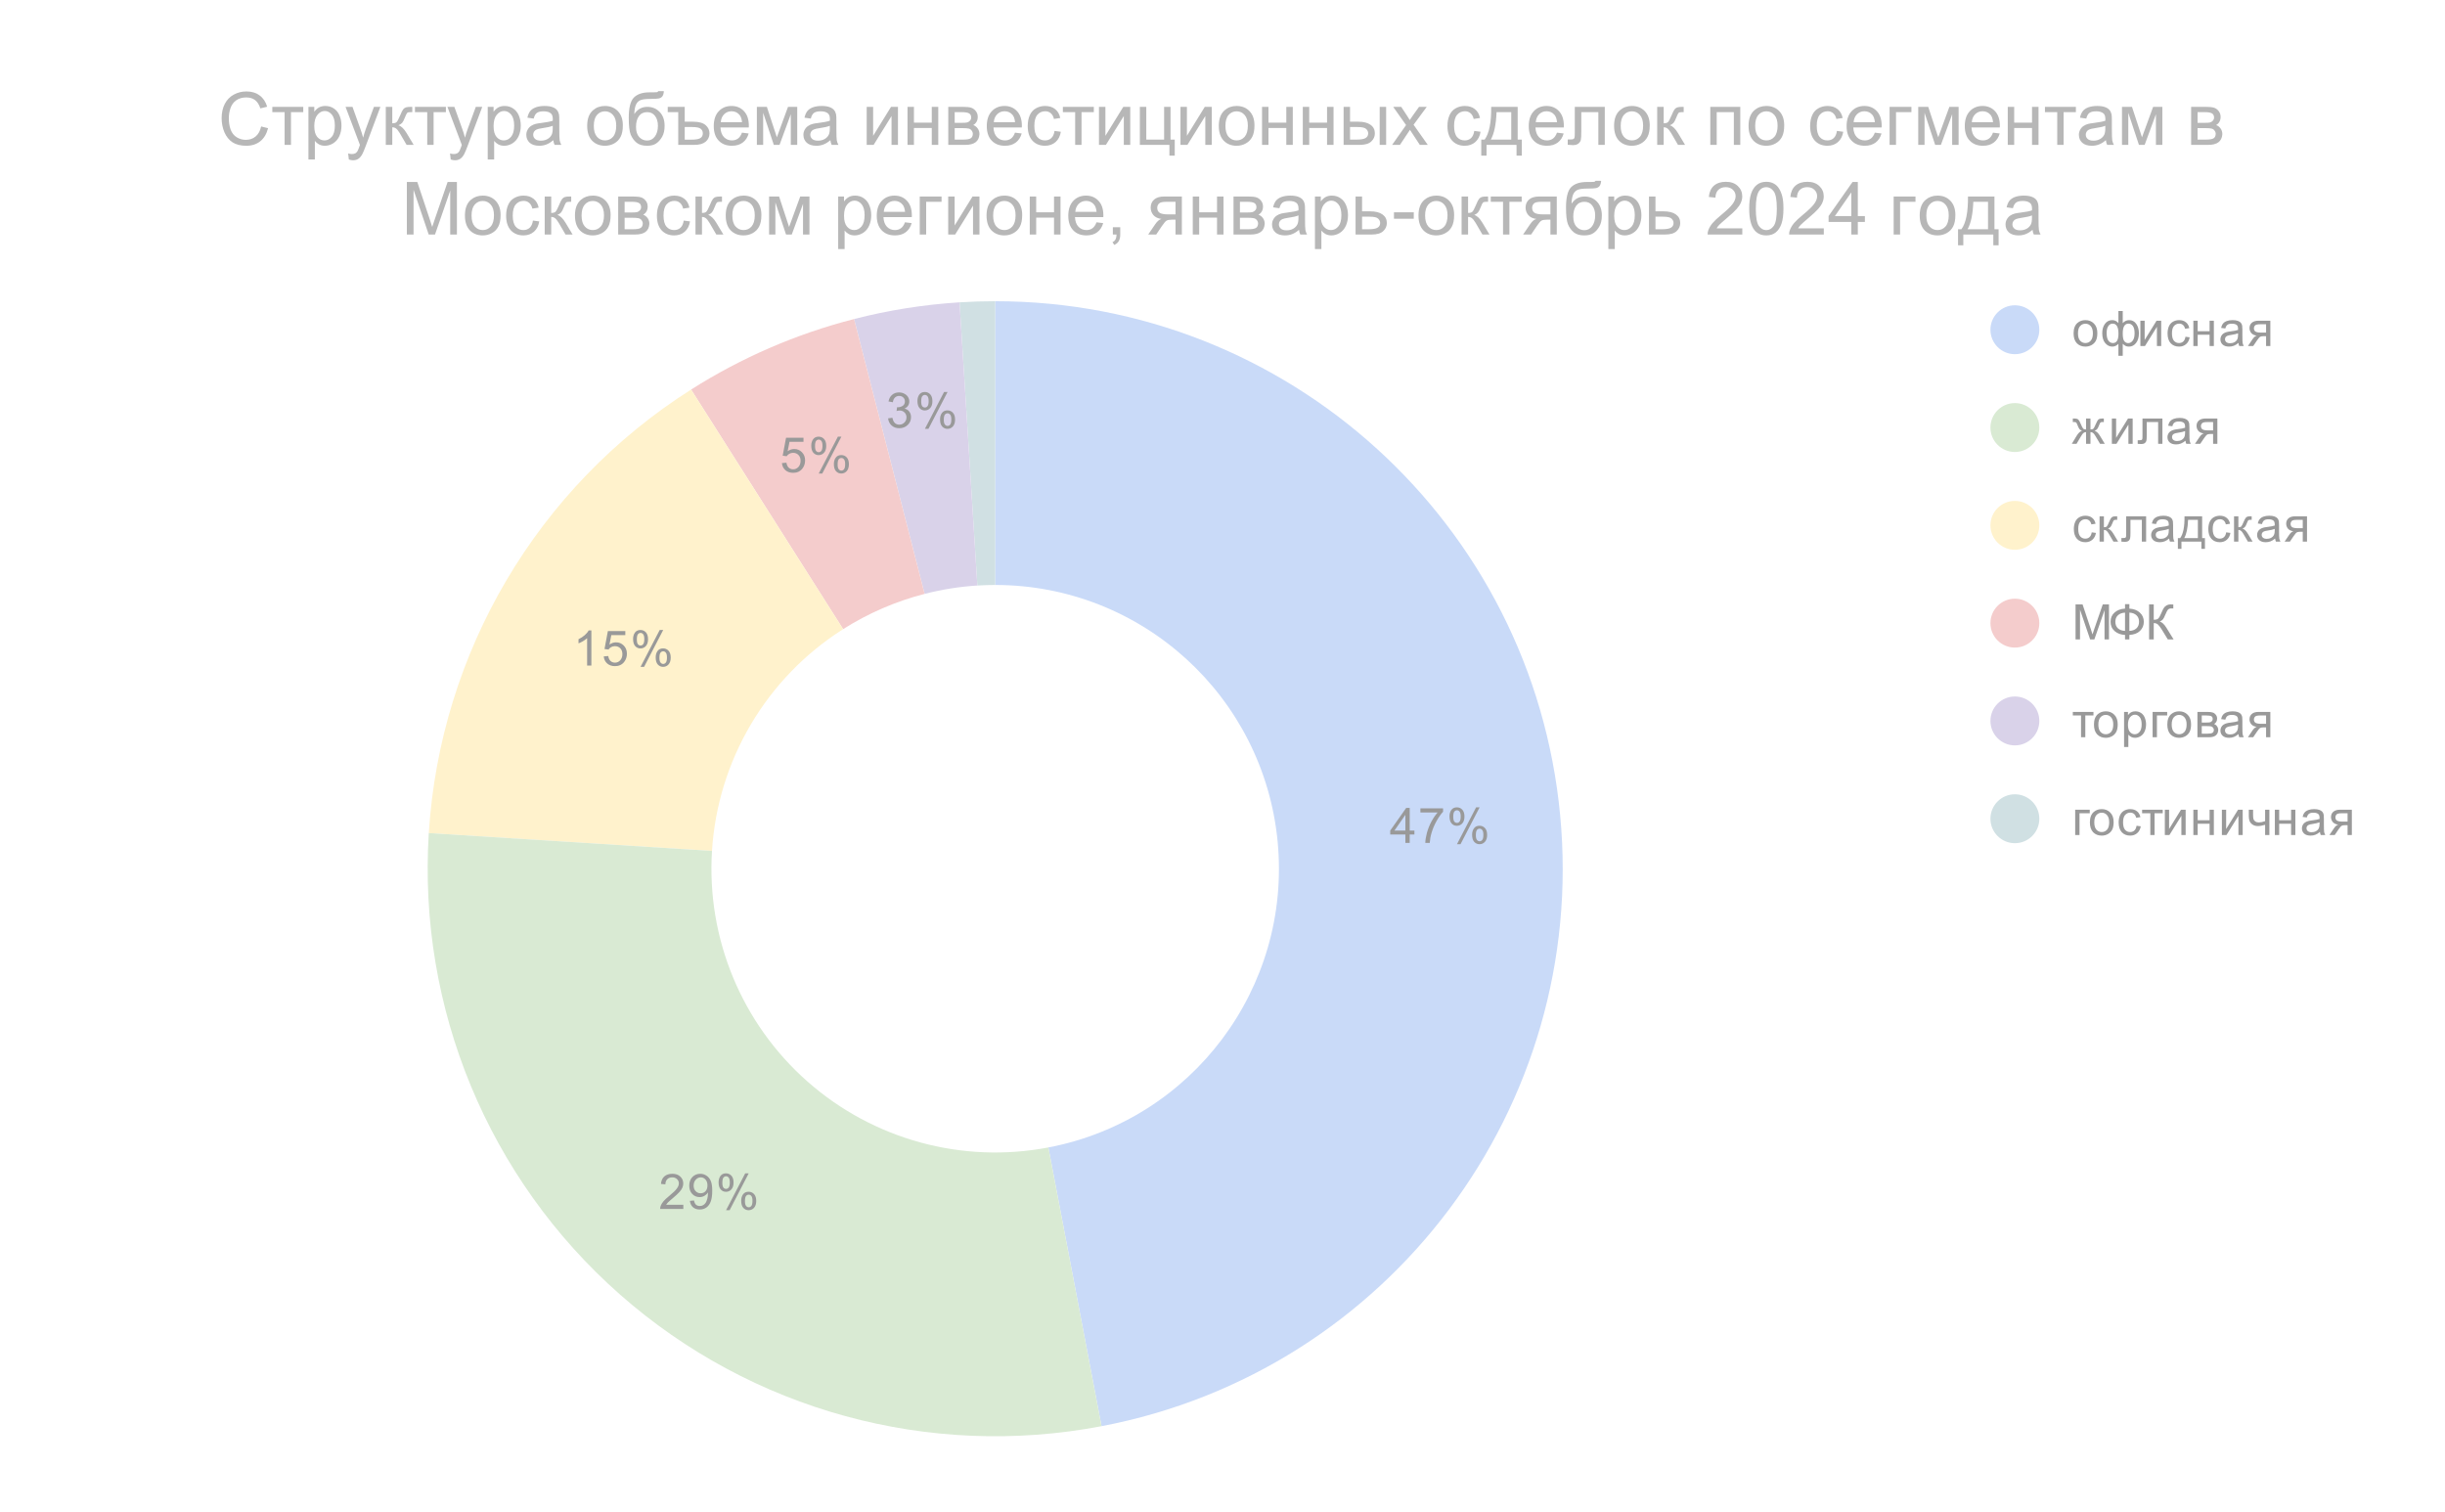 <svg version="1.1" viewBox="0.0 0.0 600.0 371.0" fill="none" stroke="none" stroke-linecap="square" stroke-miterlimit="10" width="600" height="371" xmlns:xlink="http://www.w3.org/1999/xlink" xmlns="http://www.w3.org/2000/svg"><path fill="#ffffff" d="M0 0L600.0 0L600.0 371.0L0 371.0L0 0Z" fill-rule="nonzero"/><path fill="#c9daf8" d="M244.216 73.917C316.053 73.917 376.104 128.558 382.864 200.077C389.625 271.596 340.877 336.522 270.312 349.983L257.264 281.583C292.546 274.853 316.92 242.39 313.54 206.63C310.16 170.871 280.134 143.55 244.216 143.55Z" fill-rule="nonzero"/><path fill="#d0e0e3" d="M235.471 74.191C238.382 74.008 241.299 73.917 244.216 73.917L244.216 143.55C242.757 143.55 241.299 143.596 239.843 143.687Z" fill-rule="nonzero"/><path fill="#d9d2e9" d="M209.581 78.292C218.063 76.114 226.731 74.741 235.471 74.191L239.843 143.687C235.473 143.962 231.139 144.649 226.898 145.738Z" fill-rule="nonzero"/><path fill="#f4cccc" d="M169.593 95.597C181.932 87.766 195.426 81.926 209.581 78.292L226.898 145.738C219.821 147.555 213.074 150.475 206.904 154.39Z" fill-rule="nonzero"/><path fill="#fff2cc" d="M105.224 204.439C108.023 159.947 131.953 119.484 169.593 95.597L206.904 154.39C188.084 166.334 176.119 186.565 174.72 208.811Z" fill-rule="nonzero"/><path fill="#d9ead3" d="M270.312 349.983C228.034 358.048 184.402 346.112 152.117 317.649C119.832 289.186 102.521 247.394 105.224 204.439L174.72 208.811C173.368 230.289 182.024 251.185 198.166 265.416C214.309 279.648 236.125 285.616 257.264 281.583Z" fill-rule="nonzero"/><path fill="#999999" d="M344.877 206.853L344.877 204.79L341.159 204.79L341.159 203.821L345.081 198.259L345.94 198.259L345.94 203.821L347.096 203.821L347.096 204.79L345.94 204.79L345.94 206.853L344.877 206.853ZM344.877 203.821L344.877 199.962L342.19 203.821L344.877 203.821ZM348.565 199.384L348.565 198.368L354.127 198.368L354.127 199.196Q353.315 200.071 352.502 201.525Q351.706 202.962 351.268 204.493Q350.94 205.571 350.862 206.853L349.768 206.853Q349.784 205.837 350.159 204.4Q350.549 202.962 351.252 201.634Q351.971 200.306 352.784 199.384L348.565 199.384ZM355.706 200.321Q355.706 199.4 356.159 198.759Q356.627 198.118 357.502 198.118Q358.315 198.118 358.846 198.696Q359.377 199.275 359.377 200.384Q359.377 201.478 358.831 202.071Q358.299 202.65 357.518 202.65Q356.737 202.65 356.221 202.071Q355.706 201.493 355.706 200.321ZM357.534 198.837Q357.143 198.837 356.877 199.181Q356.627 199.525 356.627 200.431Q356.627 201.259 356.877 201.603Q357.143 201.931 357.534 201.931Q357.94 201.931 358.19 201.587Q358.456 201.243 358.456 200.353Q358.456 199.509 358.19 199.181Q357.924 198.837 357.534 198.837ZM357.534 207.165L362.237 198.118L363.096 198.118L358.409 207.165L357.534 207.165ZM361.252 204.837Q361.252 203.915 361.706 203.275Q362.174 202.634 363.065 202.634Q363.877 202.634 364.409 203.212Q364.94 203.775 364.94 204.9Q364.94 205.993 364.393 206.587Q363.862 207.165 363.065 207.165Q362.299 207.165 361.768 206.587Q361.252 206.009 361.252 204.837ZM363.096 203.353Q362.69 203.353 362.424 203.696Q362.174 204.04 362.174 204.946Q362.174 205.759 362.44 206.103Q362.706 206.446 363.096 206.446Q363.487 206.446 363.752 206.103Q364.018 205.759 364.018 204.853Q364.018 204.025 363.752 203.696Q363.487 203.353 363.096 203.353Z" fill-rule="nonzero"/><path fill="#999999" d="M167.687 295.653L167.687 296.668L161.999 296.668Q161.999 296.293 162.124 295.934Q162.343 295.356 162.812 294.793Q163.296 294.231 164.202 293.497Q165.609 292.34 166.093 291.668Q166.593 290.997 166.593 290.403Q166.593 289.778 166.14 289.356Q165.687 288.918 164.968 288.918Q164.202 288.918 163.749 289.372Q163.296 289.825 163.281 290.637L162.202 290.528Q162.312 289.309 163.031 288.684Q163.765 288.043 164.999 288.043Q166.234 288.043 166.952 288.731Q167.671 289.418 167.671 290.434Q167.671 290.95 167.452 291.45Q167.249 291.934 166.749 292.497Q166.265 293.043 165.14 293.997Q164.187 294.793 163.906 295.09Q163.64 295.372 163.468 295.653L167.687 295.653ZM169.296 294.684L170.312 294.59Q170.437 295.309 170.796 295.637Q171.171 295.95 171.734 295.95Q172.218 295.95 172.577 295.731Q172.952 295.497 173.187 295.137Q173.421 294.762 173.577 294.137Q173.734 293.497 173.734 292.84Q173.734 292.762 173.734 292.622Q173.421 293.122 172.874 293.45Q172.327 293.762 171.687 293.762Q170.609 293.762 169.874 292.997Q169.14 292.215 169.14 290.95Q169.14 289.637 169.906 288.84Q170.687 288.043 171.843 288.043Q172.671 288.043 173.359 288.497Q174.062 288.95 174.421 289.793Q174.781 290.622 174.781 292.2Q174.781 293.84 174.421 294.825Q174.077 295.793 173.359 296.309Q172.656 296.809 171.718 296.809Q170.702 296.809 170.062 296.262Q169.421 295.7 169.296 294.684ZM173.609 290.887Q173.609 289.981 173.124 289.45Q172.656 288.918 171.968 288.918Q171.265 288.918 170.734 289.497Q170.218 290.059 170.218 290.981Q170.218 291.793 170.718 292.309Q171.218 292.825 171.937 292.825Q172.671 292.825 173.14 292.309Q173.609 291.793 173.609 290.887ZM176.343 290.137Q176.343 289.215 176.796 288.575Q177.265 287.934 178.14 287.934Q178.952 287.934 179.484 288.512Q180.015 289.09 180.015 290.2Q180.015 291.293 179.468 291.887Q178.937 292.465 178.156 292.465Q177.374 292.465 176.859 291.887Q176.343 291.309 176.343 290.137ZM178.171 288.653Q177.781 288.653 177.515 288.997Q177.265 289.34 177.265 290.247Q177.265 291.075 177.515 291.418Q177.781 291.747 178.171 291.747Q178.577 291.747 178.827 291.403Q179.093 291.059 179.093 290.168Q179.093 289.325 178.827 288.997Q178.562 288.653 178.171 288.653ZM178.171 296.981L182.874 287.934L183.734 287.934L179.046 296.981L178.171 296.981ZM181.89 294.653Q181.89 293.731 182.343 293.09Q182.812 292.45 183.702 292.45Q184.515 292.45 185.046 293.028Q185.577 293.59 185.577 294.715Q185.577 295.809 185.031 296.403Q184.499 296.981 183.702 296.981Q182.937 296.981 182.406 296.403Q181.89 295.825 181.89 294.653ZM183.734 293.168Q183.327 293.168 183.062 293.512Q182.812 293.856 182.812 294.762Q182.812 295.575 183.077 295.918Q183.343 296.262 183.734 296.262Q184.124 296.262 184.39 295.918Q184.656 295.575 184.656 294.668Q184.656 293.84 184.39 293.512Q184.124 293.168 183.734 293.168Z" fill-rule="nonzero"/><path fill="#999999" d="M145.124 163.33L144.077 163.33L144.077 156.612Q143.686 156.971 143.061 157.346Q142.452 157.705 141.968 157.877L141.968 156.862Q142.843 156.44 143.499 155.862Q144.171 155.268 144.452 154.705L145.124 154.705L145.124 163.33ZM148.155 161.08L149.265 160.987Q149.39 161.799 149.827 162.205Q150.28 162.612 150.921 162.612Q151.671 162.612 152.202 162.034Q152.733 161.455 152.733 160.518Q152.733 159.612 152.218 159.096Q151.718 158.565 150.89 158.565Q150.39 158.565 149.968 158.799Q149.561 159.034 149.327 159.393L148.343 159.268L149.171 154.862L153.452 154.862L153.452 155.862L150.015 155.862L149.561 158.174Q150.327 157.627 151.171 157.627Q152.296 157.627 153.061 158.409Q153.843 159.19 153.843 160.424Q153.843 161.58 153.171 162.44Q152.343 163.471 150.921 163.471Q149.749 163.471 148.999 162.815Q148.265 162.159 148.155 161.08ZM155.358 156.799Q155.358 155.877 155.811 155.237Q156.28 154.596 157.155 154.596Q157.968 154.596 158.499 155.174Q159.03 155.752 159.03 156.862Q159.03 157.955 158.483 158.549Q157.952 159.127 157.171 159.127Q156.39 159.127 155.874 158.549Q155.358 157.971 155.358 156.799ZM157.186 155.315Q156.796 155.315 156.53 155.659Q156.28 156.002 156.28 156.909Q156.28 157.737 156.53 158.08Q156.796 158.409 157.186 158.409Q157.593 158.409 157.843 158.065Q158.108 157.721 158.108 156.83Q158.108 155.987 157.843 155.659Q157.577 155.315 157.186 155.315ZM157.186 163.643L161.89 154.596L162.749 154.596L158.061 163.643L157.186 163.643ZM160.905 161.315Q160.905 160.393 161.358 159.752Q161.827 159.112 162.718 159.112Q163.53 159.112 164.061 159.69Q164.593 160.252 164.593 161.377Q164.593 162.471 164.046 163.065Q163.515 163.643 162.718 163.643Q161.952 163.643 161.421 163.065Q160.905 162.487 160.905 161.315ZM162.749 159.83Q162.343 159.83 162.077 160.174Q161.827 160.518 161.827 161.424Q161.827 162.237 162.093 162.58Q162.358 162.924 162.749 162.924Q163.14 162.924 163.405 162.58Q163.671 162.237 163.671 161.33Q163.671 160.502 163.405 160.174Q163.14 159.83 162.749 159.83Z" fill-rule="nonzero"/><path fill="#999999" d="M191.881 113.638L192.991 113.544Q193.116 114.357 193.553 114.763Q194.006 115.169 194.647 115.169Q195.397 115.169 195.928 114.591Q196.459 114.013 196.459 113.076Q196.459 112.169 195.944 111.654Q195.444 111.123 194.616 111.123Q194.116 111.123 193.694 111.357Q193.287 111.591 193.053 111.951L192.069 111.826L192.897 107.419L197.178 107.419L197.178 108.419L193.741 108.419L193.287 110.732Q194.053 110.185 194.897 110.185Q196.022 110.185 196.787 110.966Q197.569 111.748 197.569 112.982Q197.569 114.138 196.897 114.998Q196.069 116.029 194.647 116.029Q193.475 116.029 192.725 115.373Q191.991 114.716 191.881 113.638ZM199.084 109.357Q199.084 108.435 199.537 107.794Q200.006 107.154 200.881 107.154Q201.694 107.154 202.225 107.732Q202.756 108.31 202.756 109.419Q202.756 110.513 202.209 111.107Q201.678 111.685 200.897 111.685Q200.116 111.685 199.6 111.107Q199.084 110.529 199.084 109.357ZM200.912 107.873Q200.522 107.873 200.256 108.216Q200.006 108.56 200.006 109.466Q200.006 110.294 200.256 110.638Q200.522 110.966 200.912 110.966Q201.319 110.966 201.569 110.623Q201.834 110.279 201.834 109.388Q201.834 108.544 201.569 108.216Q201.303 107.873 200.912 107.873ZM200.912 116.201L205.616 107.154L206.475 107.154L201.787 116.201L200.912 116.201ZM204.631 113.873Q204.631 112.951 205.084 112.31Q205.553 111.669 206.444 111.669Q207.256 111.669 207.787 112.248Q208.319 112.81 208.319 113.935Q208.319 115.029 207.772 115.623Q207.241 116.201 206.444 116.201Q205.678 116.201 205.147 115.623Q204.631 115.044 204.631 113.873ZM206.475 112.388Q206.069 112.388 205.803 112.732Q205.553 113.076 205.553 113.982Q205.553 114.794 205.819 115.138Q206.084 115.482 206.475 115.482Q206.866 115.482 207.131 115.138Q207.397 114.794 207.397 113.888Q207.397 113.06 207.131 112.732Q206.866 112.388 206.475 112.388Z" fill-rule="nonzero"/><path fill="#999999" d="M217.936 102.66L218.998 102.519Q219.17 103.41 219.607 103.816Q220.045 104.207 220.67 104.207Q221.42 104.207 221.936 103.691Q222.451 103.175 222.451 102.41Q222.451 101.691 221.967 101.222Q221.498 100.738 220.764 100.738Q220.467 100.738 220.014 100.863L220.139 99.925Q220.248 99.941 220.311 99.941Q220.982 99.941 221.514 99.597Q222.061 99.238 222.061 98.503Q222.061 97.925 221.67 97.55Q221.279 97.16 220.654 97.16Q220.045 97.16 219.623 97.55Q219.217 97.941 219.107 98.707L218.045 98.519Q218.232 97.472 218.92 96.894Q219.607 96.3 220.623 96.3Q221.326 96.3 221.92 96.613Q222.514 96.91 222.826 97.425Q223.139 97.941 223.139 98.535Q223.139 99.082 222.842 99.55Q222.545 100.003 221.967 100.269Q222.717 100.441 223.139 101.003Q223.561 101.55 223.561 102.394Q223.561 103.519 222.732 104.3Q221.92 105.082 220.67 105.082Q219.545 105.082 218.795 104.41Q218.045 103.722 217.936 102.66ZM225.139 98.394Q225.139 97.472 225.592 96.832Q226.061 96.191 226.936 96.191Q227.748 96.191 228.279 96.769Q228.811 97.347 228.811 98.457Q228.811 99.55 228.264 100.144Q227.732 100.722 226.951 100.722Q226.17 100.722 225.654 100.144Q225.139 99.566 225.139 98.394ZM226.967 96.91Q226.576 96.91 226.311 97.253Q226.061 97.597 226.061 98.503Q226.061 99.332 226.311 99.675Q226.576 100.003 226.967 100.003Q227.373 100.003 227.623 99.66Q227.889 99.316 227.889 98.425Q227.889 97.582 227.623 97.253Q227.357 96.91 226.967 96.91ZM226.967 105.238L231.67 96.191L232.529 96.191L227.842 105.238L226.967 105.238ZM230.686 102.91Q230.686 101.988 231.139 101.347Q231.607 100.707 232.498 100.707Q233.311 100.707 233.842 101.285Q234.373 101.847 234.373 102.972Q234.373 104.066 233.826 104.66Q233.295 105.238 232.498 105.238Q231.732 105.238 231.201 104.66Q230.686 104.082 230.686 102.91ZM232.529 101.425Q232.123 101.425 231.857 101.769Q231.607 102.113 231.607 103.019Q231.607 103.832 231.873 104.175Q232.139 104.519 232.529 104.519Q232.92 104.519 233.186 104.175Q233.451 103.832 233.451 102.925Q233.451 102.097 233.186 101.769Q232.92 101.425 232.529 101.425Z" fill-rule="nonzero"/><path fill="#c9daf8" d="M500.45 80.917C500.45 84.23 497.764 86.917 494.45 86.917C491.136 86.917 488.45 84.23 488.45 80.917C488.45 77.603 491.136 74.917 494.45 74.917C497.764 74.917 500.45 77.603 500.45 80.917Z" fill-rule="nonzero"/><path fill="#999999" d="M508.856 81.807Q508.856 80.073 509.809 79.245Q510.606 78.557 511.762 78.557Q513.044 78.557 513.856 79.401Q514.684 80.229 514.684 81.714Q514.684 82.917 514.325 83.604Q513.966 84.292 513.263 84.682Q512.575 85.057 511.762 85.057Q510.466 85.057 509.653 84.229Q508.856 83.385 508.856 81.807ZM509.934 81.807Q509.934 82.995 510.45 83.589Q510.981 84.182 511.762 84.182Q512.559 84.182 513.075 83.589Q513.591 82.995 513.591 81.776Q513.591 80.62 513.059 80.026Q512.544 79.432 511.762 79.432Q510.981 79.432 510.45 80.026Q509.934 80.604 509.934 81.807ZM519.856 76.323L520.919 76.323L520.919 79.292Q521.247 78.917 521.638 78.745Q522.028 78.557 522.481 78.557Q523.591 78.557 524.231 79.479Q524.888 80.401 524.888 81.792Q524.888 83.26 524.184 84.167Q523.497 85.057 522.45 85.057Q522.106 85.057 521.747 84.948Q521.403 84.839 520.919 84.37L520.919 87.307L519.856 87.307L519.856 84.37Q519.544 84.714 519.153 84.885Q518.778 85.057 518.341 85.057Q517.356 85.057 516.622 84.198Q515.888 83.339 515.888 81.745Q515.888 80.385 516.544 79.479Q517.216 78.557 518.341 78.557Q518.809 78.557 519.184 78.745Q519.559 78.917 519.856 79.292L519.856 76.323ZM520.919 81.823Q520.919 83.229 521.294 83.714Q521.684 84.198 522.263 84.198Q522.903 84.198 523.356 83.604Q523.825 83.01 523.825 81.76Q523.825 80.573 523.403 79.995Q522.981 79.417 522.325 79.417Q521.622 79.417 521.263 80.026Q520.919 80.62 520.919 81.823ZM516.966 81.714Q516.966 83.026 517.403 83.604Q517.841 84.182 518.497 84.182Q519.184 84.182 519.528 83.62Q519.872 83.042 519.872 81.885Q519.872 80.651 519.513 80.042Q519.153 79.417 518.434 79.417Q517.778 79.417 517.372 80.026Q516.966 80.62 516.966 81.714ZM525.247 78.698L526.294 78.698L526.294 83.432L529.216 78.698L530.356 78.698L530.356 84.917L529.309 84.917L529.309 80.198L526.372 84.917L525.247 84.917L525.247 78.698ZM536.309 82.635L537.341 82.776Q537.169 83.839 536.466 84.448Q535.763 85.057 534.747 85.057Q533.466 85.057 532.684 84.229Q531.919 83.385 531.919 81.823Q531.919 80.823 532.247 80.073Q532.591 79.307 533.263 78.932Q533.95 78.557 534.763 78.557Q535.763 78.557 536.403 79.073Q537.059 79.573 537.247 80.526L536.216 80.682Q536.075 80.057 535.7 79.745Q535.325 79.417 534.794 79.417Q533.997 79.417 533.497 79.995Q532.997 80.557 532.997 81.792Q532.997 83.057 533.481 83.62Q533.966 84.182 534.731 84.182Q535.356 84.182 535.763 83.807Q536.184 83.432 536.309 82.635ZM538.247 78.698L539.309 78.698L539.309 81.276L542.231 81.276L542.231 78.698L543.278 78.698L543.278 84.917L542.231 84.917L542.231 82.151L539.309 82.151L539.309 84.917L538.247 84.917L538.247 78.698ZM549.309 84.151Q548.716 84.651 548.169 84.854Q547.638 85.057 547.013 85.057Q545.981 85.057 545.434 84.557Q544.888 84.057 544.888 83.276Q544.888 82.823 545.091 82.448Q545.294 82.057 545.638 81.839Q545.981 81.604 546.403 81.495Q546.7 81.401 547.341 81.323Q548.606 81.182 549.216 80.964Q549.216 80.745 549.216 80.698Q549.216 80.042 548.919 79.776Q548.513 79.432 547.716 79.432Q546.981 79.432 546.622 79.698Q546.263 79.948 546.091 80.604L545.059 80.464Q545.2 79.807 545.528 79.401Q545.856 78.995 546.466 78.776Q547.075 78.557 547.872 78.557Q548.669 78.557 549.169 78.745Q549.669 78.932 549.903 79.214Q550.138 79.495 550.231 79.932Q550.278 80.198 550.278 80.901L550.278 82.307Q550.278 83.776 550.341 84.167Q550.419 84.557 550.622 84.917L549.513 84.917Q549.356 84.589 549.309 84.151ZM549.216 81.792Q548.638 82.026 547.497 82.198Q546.841 82.292 546.575 82.417Q546.309 82.526 546.153 82.745Q546.013 82.964 546.013 83.245Q546.013 83.667 546.325 83.948Q546.653 84.229 547.263 84.229Q547.872 84.229 548.341 83.964Q548.825 83.698 549.044 83.229Q549.216 82.87 549.216 82.182L549.216 81.792ZM557.138 78.698L557.138 84.917L556.091 84.917L556.091 82.495L555.481 82.495Q554.919 82.495 554.653 82.635Q554.388 82.776 553.856 83.557L552.934 84.917L551.638 84.917L552.763 83.245Q553.294 82.479 553.809 82.37Q552.903 82.245 552.466 81.729Q552.028 81.198 552.028 80.51Q552.028 79.698 552.591 79.198Q553.169 78.698 554.263 78.698L557.138 78.698ZM556.091 79.573L554.591 79.573Q553.653 79.573 553.372 79.87Q553.106 80.151 553.106 80.542Q553.106 81.104 553.497 81.37Q553.903 81.62 554.919 81.62L556.091 81.62L556.091 79.573Z" fill-rule="nonzero"/><path fill="#d9ead3" d="M500.45 104.917C500.45 108.23 497.764 110.917 494.45 110.917C491.136 110.917 488.45 108.23 488.45 104.917C488.45 101.603 491.136 98.917 494.45 98.917C497.764 98.917 500.45 101.603 500.45 104.917Z" fill-rule="nonzero"/><path fill="#999999" d="M512.997 102.698L512.997 105.385Q513.513 105.385 513.716 105.198Q513.919 104.995 514.309 104.057Q514.684 103.182 514.966 102.932Q515.263 102.698 515.888 102.698L516.278 102.698L516.278 103.573L515.981 103.557Q515.559 103.557 515.45 103.682Q515.325 103.807 515.075 104.448Q514.841 105.057 514.638 105.292Q514.434 105.526 514.013 105.729Q514.7 105.901 515.356 106.995L516.513 108.917L515.356 108.917L514.216 106.995Q513.872 106.401 513.606 106.229Q513.356 106.042 512.997 106.042L512.997 108.917L511.919 108.917L511.919 106.042Q511.575 106.042 511.309 106.229Q511.059 106.401 510.716 106.995L509.575 108.917L508.419 108.917L509.575 106.995Q510.231 105.901 510.919 105.729Q510.45 105.51 510.262 105.26Q510.075 104.995 509.7 104.042Q509.575 103.714 509.419 103.635Q509.278 103.557 508.966 103.557Q508.903 103.557 508.669 103.573L508.669 102.698L508.809 102.698Q509.419 102.698 509.669 102.776Q509.919 102.839 510.106 103.073Q510.309 103.307 510.622 104.057Q511.012 104.979 511.216 105.182Q511.419 105.385 511.919 105.385L511.919 102.698L512.997 102.698ZM518.247 102.698L519.294 102.698L519.294 107.432L522.216 102.698L523.356 102.698L523.356 108.917L522.309 108.917L522.309 104.198L519.372 108.917L518.247 108.917L518.247 102.698ZM525.763 102.698L530.653 102.698L530.653 108.917L529.606 108.917L529.606 103.573L526.809 103.573L526.809 106.667Q526.809 107.745 526.731 108.104Q526.669 108.448 526.356 108.714Q526.044 108.964 525.434 108.964Q525.075 108.964 524.591 108.917L524.591 108.026L525.059 108.026Q525.388 108.026 525.528 107.964Q525.669 107.901 525.716 107.76Q525.763 107.604 525.763 106.792L525.763 102.698ZM536.309 108.151Q535.716 108.651 535.169 108.854Q534.638 109.057 534.013 109.057Q532.981 109.057 532.434 108.557Q531.888 108.057 531.888 107.276Q531.888 106.823 532.091 106.448Q532.294 106.057 532.638 105.839Q532.981 105.604 533.403 105.495Q533.7 105.401 534.341 105.323Q535.606 105.182 536.216 104.964Q536.216 104.745 536.216 104.698Q536.216 104.042 535.919 103.776Q535.513 103.432 534.716 103.432Q533.981 103.432 533.622 103.698Q533.263 103.948 533.091 104.604L532.059 104.464Q532.2 103.807 532.528 103.401Q532.856 102.995 533.466 102.776Q534.075 102.557 534.872 102.557Q535.669 102.557 536.169 102.745Q536.669 102.932 536.903 103.214Q537.138 103.495 537.231 103.932Q537.278 104.198 537.278 104.901L537.278 106.307Q537.278 107.776 537.341 108.167Q537.419 108.557 537.622 108.917L536.513 108.917Q536.356 108.589 536.309 108.151ZM536.216 105.792Q535.638 106.026 534.497 106.198Q533.841 106.292 533.575 106.417Q533.309 106.526 533.153 106.745Q533.013 106.964 533.013 107.245Q533.013 107.667 533.325 107.948Q533.653 108.229 534.263 108.229Q534.872 108.229 535.341 107.964Q535.825 107.698 536.044 107.229Q536.216 106.87 536.216 106.182L536.216 105.792ZM544.138 102.698L544.138 108.917L543.091 108.917L543.091 106.495L542.481 106.495Q541.919 106.495 541.653 106.635Q541.388 106.776 540.856 107.557L539.934 108.917L538.638 108.917L539.763 107.245Q540.294 106.479 540.809 106.37Q539.903 106.245 539.466 105.729Q539.028 105.198 539.028 104.51Q539.028 103.698 539.591 103.198Q540.169 102.698 541.263 102.698L544.138 102.698ZM543.091 103.573L541.591 103.573Q540.653 103.573 540.372 103.87Q540.106 104.151 540.106 104.542Q540.106 105.104 540.497 105.37Q540.903 105.62 541.919 105.62L543.091 105.62L543.091 103.573Z" fill-rule="nonzero"/><path fill="#fff2cc" d="M500.45 128.917C500.45 132.23 497.764 134.917 494.45 134.917C491.136 134.917 488.45 132.23 488.45 128.917C488.45 125.603 491.136 122.917 494.45 122.917C497.764 122.917 500.45 125.603 500.45 128.917Z" fill-rule="nonzero"/><path fill="#999999" d="M513.309 130.635L514.341 130.776Q514.169 131.839 513.466 132.448Q512.763 133.057 511.747 133.057Q510.466 133.057 509.684 132.229Q508.919 131.385 508.919 129.823Q508.919 128.823 509.247 128.073Q509.591 127.307 510.262 126.932Q510.95 126.557 511.762 126.557Q512.763 126.557 513.403 127.073Q514.059 127.573 514.247 128.526L513.216 128.682Q513.075 128.057 512.7 127.745Q512.325 127.417 511.794 127.417Q510.997 127.417 510.497 127.995Q509.997 128.557 509.997 129.792Q509.997 131.057 510.481 131.62Q510.966 132.182 511.731 132.182Q512.356 132.182 512.763 131.807Q513.184 131.432 513.309 130.635ZM515.231 126.698L516.294 126.698L516.294 129.385Q516.794 129.385 516.997 129.198Q517.2 128.995 517.591 128.057Q517.903 127.323 518.091 127.089Q518.294 126.854 518.544 126.776Q518.794 126.698 519.356 126.698L519.559 126.698L519.559 127.573L519.263 127.557Q518.856 127.557 518.731 127.682Q518.606 127.807 518.356 128.448Q518.122 129.057 517.919 129.292Q517.716 129.526 517.309 129.729Q517.981 129.901 518.638 130.995L519.794 132.917L518.638 132.917L517.513 130.995Q517.169 130.401 516.903 130.229Q516.653 130.042 516.294 130.042L516.294 132.917L515.231 132.917L515.231 126.698ZM521.763 126.698L526.653 126.698L526.653 132.917L525.606 132.917L525.606 127.573L522.809 127.573L522.809 130.667Q522.809 131.745 522.731 132.104Q522.669 132.448 522.356 132.714Q522.044 132.964 521.434 132.964Q521.075 132.964 520.591 132.917L520.591 132.026L521.059 132.026Q521.388 132.026 521.528 131.964Q521.669 131.901 521.716 131.76Q521.763 131.604 521.763 130.792L521.763 126.698ZM532.309 132.151Q531.716 132.651 531.169 132.854Q530.638 133.057 530.013 133.057Q528.981 133.057 528.434 132.557Q527.888 132.057 527.888 131.276Q527.888 130.823 528.091 130.448Q528.294 130.057 528.638 129.839Q528.981 129.604 529.403 129.495Q529.7 129.401 530.341 129.323Q531.606 129.182 532.216 128.964Q532.216 128.745 532.216 128.698Q532.216 128.042 531.919 127.776Q531.513 127.432 530.716 127.432Q529.981 127.432 529.622 127.698Q529.263 127.948 529.091 128.604L528.059 128.464Q528.2 127.807 528.528 127.401Q528.856 126.995 529.466 126.776Q530.075 126.557 530.872 126.557Q531.669 126.557 532.169 126.745Q532.669 126.932 532.903 127.214Q533.138 127.495 533.231 127.932Q533.278 128.198 533.278 128.901L533.278 130.307Q533.278 131.776 533.341 132.167Q533.419 132.557 533.622 132.917L532.513 132.917Q532.356 132.589 532.309 132.151ZM532.216 129.792Q531.638 130.026 530.497 130.198Q529.841 130.292 529.575 130.417Q529.309 130.526 529.153 130.745Q529.013 130.964 529.013 131.245Q529.013 131.667 529.325 131.948Q529.653 132.229 530.263 132.229Q530.872 132.229 531.341 131.964Q531.825 131.698 532.044 131.229Q532.216 130.87 532.216 130.182L532.216 129.792ZM536.075 126.698L540.403 126.698L540.403 132.042L541.091 132.042L541.091 134.682L540.216 134.682L540.216 132.917L535.325 132.917L535.325 134.682L534.45 134.682L534.45 132.042L535.013 132.042Q536.122 130.542 536.075 126.698ZM536.95 127.573Q536.841 130.589 536.013 132.042L539.356 132.042L539.356 127.573L536.95 127.573ZM546.309 130.635L547.341 130.776Q547.169 131.839 546.466 132.448Q545.763 133.057 544.747 133.057Q543.466 133.057 542.684 132.229Q541.919 131.385 541.919 129.823Q541.919 128.823 542.247 128.073Q542.591 127.307 543.263 126.932Q543.95 126.557 544.763 126.557Q545.763 126.557 546.403 127.073Q547.059 127.573 547.247 128.526L546.216 128.682Q546.075 128.057 545.7 127.745Q545.325 127.417 544.794 127.417Q543.997 127.417 543.497 127.995Q542.997 128.557 542.997 129.792Q542.997 131.057 543.481 131.62Q543.966 132.182 544.731 132.182Q545.356 132.182 545.763 131.807Q546.184 131.432 546.309 130.635ZM548.231 126.698L549.294 126.698L549.294 129.385Q549.794 129.385 549.997 129.198Q550.2 128.995 550.591 128.057Q550.903 127.323 551.091 127.089Q551.294 126.854 551.544 126.776Q551.794 126.698 552.356 126.698L552.559 126.698L552.559 127.573L552.263 127.557Q551.856 127.557 551.731 127.682Q551.606 127.807 551.356 128.448Q551.122 129.057 550.919 129.292Q550.716 129.526 550.309 129.729Q550.981 129.901 551.638 130.995L552.794 132.917L551.638 132.917L550.513 130.995Q550.169 130.401 549.903 130.229Q549.653 130.042 549.294 130.042L549.294 132.917L548.231 132.917L548.231 126.698ZM558.309 132.151Q557.716 132.651 557.169 132.854Q556.638 133.057 556.013 133.057Q554.981 133.057 554.434 132.557Q553.888 132.057 553.888 131.276Q553.888 130.823 554.091 130.448Q554.294 130.057 554.638 129.839Q554.981 129.604 555.403 129.495Q555.7 129.401 556.341 129.323Q557.606 129.182 558.216 128.964Q558.216 128.745 558.216 128.698Q558.216 128.042 557.919 127.776Q557.513 127.432 556.716 127.432Q555.981 127.432 555.622 127.698Q555.263 127.948 555.091 128.604L554.059 128.464Q554.2 127.807 554.528 127.401Q554.856 126.995 555.466 126.776Q556.075 126.557 556.872 126.557Q557.669 126.557 558.169 126.745Q558.669 126.932 558.903 127.214Q559.138 127.495 559.231 127.932Q559.278 128.198 559.278 128.901L559.278 130.307Q559.278 131.776 559.341 132.167Q559.419 132.557 559.622 132.917L558.513 132.917Q558.356 132.589 558.309 132.151ZM558.216 129.792Q557.638 130.026 556.497 130.198Q555.841 130.292 555.575 130.417Q555.309 130.526 555.153 130.745Q555.013 130.964 555.013 131.245Q555.013 131.667 555.325 131.948Q555.653 132.229 556.263 132.229Q556.872 132.229 557.341 131.964Q557.825 131.698 558.044 131.229Q558.216 130.87 558.216 130.182L558.216 129.792ZM566.138 126.698L566.138 132.917L565.091 132.917L565.091 130.495L564.481 130.495Q563.919 130.495 563.653 130.635Q563.388 130.776 562.856 131.557L561.934 132.917L560.638 132.917L561.763 131.245Q562.294 130.479 562.809 130.37Q561.903 130.245 561.466 129.729Q561.028 129.198 561.028 128.51Q561.028 127.698 561.591 127.198Q562.169 126.698 563.263 126.698L566.138 126.698ZM565.091 127.573L563.591 127.573Q562.653 127.573 562.372 127.87Q562.106 128.151 562.106 128.542Q562.106 129.104 562.497 129.37Q562.903 129.62 563.919 129.62L565.091 129.62L565.091 127.573Z" fill-rule="nonzero"/><path fill="#f4cccc" d="M500.45 152.917C500.45 156.23 497.764 158.917 494.45 158.917C491.136 158.917 488.45 156.23 488.45 152.917C488.45 149.603 491.136 146.917 494.45 146.917C497.764 146.917 500.45 149.603 500.45 152.917Z" fill-rule="nonzero"/><path fill="#999999" d="M509.341 156.917L509.341 148.323L511.059 148.323L513.091 154.401Q513.372 155.26 513.497 155.682Q513.638 155.214 513.95 154.307L516.013 148.323L517.544 148.323L517.544 156.917L516.45 156.917L516.45 149.729L513.95 156.917L512.919 156.917L510.434 149.604L510.434 156.917L509.341 156.917ZM521.481 149.354L521.481 148.26L522.544 148.26L522.544 149.354Q524.184 149.448 525.138 150.354Q526.091 151.245 526.091 152.573Q526.091 153.885 525.169 154.807Q524.247 155.714 522.544 155.807L522.544 156.917L521.481 156.917L521.481 155.807Q519.966 155.745 518.95 154.885Q517.934 154.01 517.934 152.573Q517.934 151.151 518.934 150.292Q519.95 149.417 521.481 149.354ZM522.544 150.323L522.544 154.823Q523.653 154.776 524.278 154.198Q524.919 153.604 524.919 152.573Q524.919 151.573 524.294 150.995Q523.669 150.401 522.544 150.323ZM521.481 150.339Q520.419 150.385 519.763 150.964Q519.106 151.542 519.106 152.573Q519.106 153.604 519.747 154.198Q520.403 154.776 521.481 154.823L521.481 150.339ZM527.388 148.323L528.528 148.323L528.528 152.089Q529.309 152.089 529.622 151.792Q529.95 151.479 530.434 150.339Q530.794 149.495 531.028 149.151Q531.263 148.792 531.684 148.557Q532.106 148.323 532.622 148.323Q533.278 148.323 533.325 148.339L533.325 149.323Q533.263 149.323 533.091 149.307Q532.903 149.307 532.856 149.307Q532.309 149.307 532.059 149.573Q531.778 149.839 531.434 150.698Q530.997 151.776 530.7 152.073Q530.403 152.354 529.997 152.526Q530.825 152.745 531.638 154.057L533.403 156.917L531.981 156.917L530.559 154.589Q529.966 153.62 529.559 153.26Q529.169 152.901 528.528 152.901L528.528 156.917L527.388 156.917L527.388 148.323Z" fill-rule="nonzero"/><path fill="#d9d2e9" d="M500.45 176.917C500.45 180.23 497.764 182.917 494.45 182.917C491.136 182.917 488.45 180.23 488.45 176.917C488.45 173.603 491.136 170.917 494.45 170.917C497.764 170.917 500.45 173.603 500.45 176.917Z" fill-rule="nonzero"/><path fill="#999999" d="M508.669 174.698L513.731 174.698L513.731 175.573L511.731 175.573L511.731 180.917L510.684 180.917L510.684 175.573L508.669 175.573L508.669 174.698ZM513.856 177.807Q513.856 176.073 514.809 175.245Q515.606 174.557 516.763 174.557Q518.044 174.557 518.856 175.401Q519.684 176.229 519.684 177.714Q519.684 178.917 519.325 179.604Q518.966 180.292 518.263 180.682Q517.575 181.057 516.763 181.057Q515.466 181.057 514.653 180.229Q513.856 179.385 513.856 177.807ZM514.934 177.807Q514.934 178.995 515.45 179.589Q515.981 180.182 516.763 180.182Q517.559 180.182 518.075 179.589Q518.591 178.995 518.591 177.776Q518.591 176.62 518.059 176.026Q517.544 175.432 516.763 175.432Q515.981 175.432 515.45 176.026Q514.934 176.604 514.934 177.807ZM521.247 183.307L521.247 174.698L522.2 174.698L522.2 175.495Q522.544 175.026 522.966 174.792Q523.403 174.557 524.013 174.557Q524.809 174.557 525.419 174.964Q526.028 175.37 526.325 176.12Q526.638 176.87 526.638 177.76Q526.638 178.714 526.294 179.479Q525.966 180.245 525.309 180.651Q524.653 181.057 523.934 181.057Q523.403 181.057 522.981 180.839Q522.559 180.604 522.294 180.276L522.294 183.307L521.247 183.307ZM522.2 177.839Q522.2 179.042 522.684 179.62Q523.169 180.182 523.856 180.182Q524.559 180.182 525.059 179.589Q525.559 178.995 525.559 177.745Q525.559 176.557 525.075 175.979Q524.591 175.385 523.903 175.385Q523.231 175.385 522.716 176.01Q522.2 176.635 522.2 177.839ZM528.247 174.698L531.825 174.698L531.825 175.573L529.309 175.573L529.309 180.917L528.247 180.917L528.247 174.698ZM531.856 177.807Q531.856 176.073 532.809 175.245Q533.606 174.557 534.763 174.557Q536.044 174.557 536.856 175.401Q537.684 176.229 537.684 177.714Q537.684 178.917 537.325 179.604Q536.966 180.292 536.263 180.682Q535.575 181.057 534.763 181.057Q533.466 181.057 532.653 180.229Q531.856 179.385 531.856 177.807ZM532.934 177.807Q532.934 178.995 533.45 179.589Q533.981 180.182 534.763 180.182Q535.559 180.182 536.075 179.589Q536.591 178.995 536.591 177.776Q536.591 176.62 536.059 176.026Q535.544 175.432 534.763 175.432Q533.981 175.432 533.45 176.026Q532.934 176.604 532.934 177.807ZM539.247 174.698L541.684 174.698Q542.575 174.698 543.013 174.854Q543.45 174.995 543.763 175.401Q544.075 175.792 544.075 176.339Q544.075 176.792 543.888 177.12Q543.7 177.448 543.341 177.682Q543.778 177.823 544.059 178.229Q544.356 178.62 544.356 179.182Q544.294 180.057 543.716 180.495Q543.153 180.917 542.059 180.917L539.247 180.917L539.247 174.698ZM540.309 177.307L541.434 177.307Q542.106 177.307 542.356 177.245Q542.606 177.167 542.794 176.964Q542.997 176.745 542.997 176.448Q542.997 175.948 542.653 175.76Q542.309 175.573 541.466 175.573L540.309 175.573L540.309 177.307ZM540.309 180.042L541.684 180.042Q542.591 180.042 542.919 179.839Q543.263 179.635 543.278 179.12Q543.278 178.823 543.075 178.573Q542.888 178.307 542.575 178.245Q542.263 178.182 541.575 178.182L540.309 178.182L540.309 180.042ZM549.309 180.151Q548.716 180.651 548.169 180.854Q547.638 181.057 547.013 181.057Q545.981 181.057 545.434 180.557Q544.888 180.057 544.888 179.276Q544.888 178.823 545.091 178.448Q545.294 178.057 545.638 177.839Q545.981 177.604 546.403 177.495Q546.7 177.401 547.341 177.323Q548.606 177.182 549.216 176.964Q549.216 176.745 549.216 176.698Q549.216 176.042 548.919 175.776Q548.513 175.432 547.716 175.432Q546.981 175.432 546.622 175.698Q546.263 175.948 546.091 176.604L545.059 176.464Q545.2 175.807 545.528 175.401Q545.856 174.995 546.466 174.776Q547.075 174.557 547.872 174.557Q548.669 174.557 549.169 174.745Q549.669 174.932 549.903 175.214Q550.138 175.495 550.231 175.932Q550.278 176.198 550.278 176.901L550.278 178.307Q550.278 179.776 550.341 180.167Q550.419 180.557 550.622 180.917L549.513 180.917Q549.356 180.589 549.309 180.151ZM549.216 177.792Q548.638 178.026 547.497 178.198Q546.841 178.292 546.575 178.417Q546.309 178.526 546.153 178.745Q546.013 178.964 546.013 179.245Q546.013 179.667 546.325 179.948Q546.653 180.229 547.263 180.229Q547.872 180.229 548.341 179.964Q548.825 179.698 549.044 179.229Q549.216 178.87 549.216 178.182L549.216 177.792ZM557.138 174.698L557.138 180.917L556.091 180.917L556.091 178.495L555.481 178.495Q554.919 178.495 554.653 178.635Q554.388 178.776 553.856 179.557L552.934 180.917L551.638 180.917L552.763 179.245Q553.294 178.479 553.809 178.37Q552.903 178.245 552.466 177.729Q552.028 177.198 552.028 176.51Q552.028 175.698 552.591 175.198Q553.169 174.698 554.263 174.698L557.138 174.698ZM556.091 175.573L554.591 175.573Q553.653 175.573 553.372 175.87Q553.106 176.151 553.106 176.542Q553.106 177.104 553.497 177.37Q553.903 177.62 554.919 177.62L556.091 177.62L556.091 175.573Z" fill-rule="nonzero"/><path fill="#d0e0e3" d="M500.45 200.917C500.45 204.23 497.764 206.917 494.45 206.917C491.136 206.917 488.45 204.23 488.45 200.917C488.45 197.603 491.136 194.917 494.45 194.917C497.764 194.917 500.45 197.603 500.45 200.917Z" fill-rule="nonzero"/><path fill="#999999" d="M509.247 198.698L512.825 198.698L512.825 199.573L510.309 199.573L510.309 204.917L509.247 204.917L509.247 198.698ZM512.856 201.807Q512.856 200.073 513.809 199.245Q514.606 198.557 515.763 198.557Q517.044 198.557 517.856 199.401Q518.684 200.229 518.684 201.714Q518.684 202.917 518.325 203.604Q517.966 204.292 517.263 204.682Q516.575 205.057 515.763 205.057Q514.466 205.057 513.653 204.229Q512.856 203.385 512.856 201.807ZM513.934 201.807Q513.934 202.995 514.45 203.589Q514.981 204.182 515.763 204.182Q516.559 204.182 517.075 203.589Q517.591 202.995 517.591 201.776Q517.591 200.62 517.059 200.026Q516.544 199.432 515.763 199.432Q514.981 199.432 514.45 200.026Q513.934 200.604 513.934 201.807ZM524.309 202.635L525.341 202.776Q525.169 203.839 524.466 204.448Q523.763 205.057 522.747 205.057Q521.466 205.057 520.684 204.229Q519.919 203.385 519.919 201.823Q519.919 200.823 520.247 200.073Q520.591 199.307 521.263 198.932Q521.95 198.557 522.763 198.557Q523.763 198.557 524.403 199.073Q525.059 199.573 525.247 200.526L524.216 200.682Q524.075 200.057 523.7 199.745Q523.325 199.417 522.794 199.417Q521.997 199.417 521.497 199.995Q520.997 200.557 520.997 201.792Q520.997 203.057 521.481 203.62Q521.966 204.182 522.731 204.182Q523.356 204.182 523.763 203.807Q524.184 203.432 524.309 202.635ZM525.669 198.698L530.731 198.698L530.731 199.573L528.731 199.573L528.731 204.917L527.684 204.917L527.684 199.573L525.669 199.573L525.669 198.698ZM531.247 198.698L532.294 198.698L532.294 203.432L535.216 198.698L536.356 198.698L536.356 204.917L535.309 204.917L535.309 200.198L532.372 204.917L531.247 204.917L531.247 198.698ZM538.247 198.698L539.309 198.698L539.309 201.276L542.231 201.276L542.231 198.698L543.278 198.698L543.278 204.917L542.231 204.917L542.231 202.151L539.309 202.151L539.309 204.917L538.247 204.917L538.247 198.698ZM545.247 198.698L546.294 198.698L546.294 203.432L549.216 198.698L550.356 198.698L550.356 204.917L549.309 204.917L549.309 200.198L546.372 204.917L545.247 204.917L545.247 198.698ZM551.856 198.698L552.903 198.698L552.903 199.87Q552.903 200.635 552.997 200.979Q553.091 201.323 553.434 201.573Q553.778 201.823 554.309 201.823Q554.903 201.823 555.856 201.51L555.856 198.698L556.903 198.698L556.903 204.917L555.856 204.917L555.856 202.401Q554.872 202.714 554.028 202.714Q553.325 202.714 552.778 202.354Q552.247 201.995 552.044 201.479Q551.856 200.948 551.856 200.323L551.856 198.698ZM558.247 198.698L559.309 198.698L559.309 201.276L562.231 201.276L562.231 198.698L563.278 198.698L563.278 204.917L562.231 204.917L562.231 202.151L559.309 202.151L559.309 204.917L558.247 204.917L558.247 198.698ZM569.309 204.151Q568.716 204.651 568.169 204.854Q567.638 205.057 567.013 205.057Q565.981 205.057 565.434 204.557Q564.888 204.057 564.888 203.276Q564.888 202.823 565.091 202.448Q565.294 202.057 565.638 201.839Q565.981 201.604 566.403 201.495Q566.7 201.401 567.341 201.323Q568.606 201.182 569.216 200.964Q569.216 200.745 569.216 200.698Q569.216 200.042 568.919 199.776Q568.513 199.432 567.716 199.432Q566.981 199.432 566.622 199.698Q566.263 199.948 566.091 200.604L565.059 200.464Q565.2 199.807 565.528 199.401Q565.856 198.995 566.466 198.776Q567.075 198.557 567.872 198.557Q568.669 198.557 569.169 198.745Q569.669 198.932 569.903 199.214Q570.138 199.495 570.231 199.932Q570.278 200.198 570.278 200.901L570.278 202.307Q570.278 203.776 570.341 204.167Q570.419 204.557 570.622 204.917L569.513 204.917Q569.356 204.589 569.309 204.151ZM569.216 201.792Q568.638 202.026 567.497 202.198Q566.841 202.292 566.575 202.417Q566.309 202.526 566.153 202.745Q566.013 202.964 566.013 203.245Q566.013 203.667 566.325 203.948Q566.653 204.229 567.263 204.229Q567.872 204.229 568.341 203.964Q568.825 203.698 569.044 203.229Q569.216 202.87 569.216 202.182L569.216 201.792ZM577.138 198.698L577.138 204.917L576.091 204.917L576.091 202.495L575.481 202.495Q574.919 202.495 574.653 202.635Q574.388 202.776 573.856 203.557L572.934 204.917L571.638 204.917L572.763 203.245Q573.294 202.479 573.809 202.37Q572.903 202.245 572.466 201.729Q572.028 201.198 572.028 200.51Q572.028 199.698 572.591 199.198Q573.169 198.698 574.263 198.698L577.138 198.698ZM576.091 199.573L574.591 199.573Q573.653 199.573 573.372 199.87Q573.106 200.151 573.106 200.542Q573.106 201.104 573.497 201.37Q573.903 201.62 574.919 201.62L576.091 201.62L576.091 199.573Z" fill-rule="nonzero"/><path fill="#b7b7b7" d="M64.078 31.034L65.781 31.456Q65.25 33.566 63.859 34.675Q62.469 35.769 60.453 35.769Q58.375 35.769 57.062 34.925Q55.766 34.066 55.078 32.472Q54.391 30.863 54.391 29.003Q54.391 27.003 55.156 25.503Q55.938 24.003 57.359 23.222Q58.781 22.441 60.484 22.441Q62.406 22.441 63.719 23.425Q65.047 24.409 65.562 26.191L63.891 26.597Q63.438 25.191 62.578 24.55Q61.734 23.909 60.438 23.909Q58.953 23.909 57.953 24.628Q56.969 25.331 56.562 26.534Q56.156 27.722 56.156 29.003Q56.156 30.644 56.625 31.878Q57.109 33.097 58.125 33.706Q59.141 34.316 60.312 34.316Q61.75 34.316 62.734 33.487Q63.734 32.659 64.078 31.034ZM66.828 26.222L74.422 26.222L74.422 27.519L71.406 27.519L71.406 35.55L69.844 35.55L69.844 27.519L66.828 27.519L66.828 26.222ZM75.688 39.128L75.688 26.222L77.125 26.222L77.125 27.425Q77.641 26.722 78.281 26.363Q78.922 26.003 79.828 26.003Q81.031 26.003 81.938 26.628Q82.859 27.238 83.328 28.363Q83.797 29.472 83.797 30.816Q83.797 32.237 83.281 33.394Q82.766 34.534 81.781 35.159Q80.797 35.769 79.719 35.769Q78.938 35.769 78.297 35.441Q77.672 35.097 77.266 34.581L77.266 39.128L75.688 39.128ZM77.125 30.941Q77.125 32.737 77.844 33.597Q78.578 34.456 79.609 34.456Q80.672 34.456 81.422 33.566Q82.172 32.675 82.172 30.8Q82.172 29.019 81.438 28.128Q80.703 27.238 79.688 27.238Q78.672 27.238 77.891 28.191Q77.125 29.128 77.125 30.941ZM85.609 39.144L85.438 37.659Q85.953 37.8 86.344 37.8Q86.875 37.8 87.188 37.628Q87.5 37.456 87.703 37.128Q87.859 36.894 88.188 35.956Q88.234 35.816 88.328 35.566L84.797 26.222L86.5 26.222L88.438 31.628Q88.812 32.644 89.109 33.784Q89.391 32.691 89.766 31.659L91.766 26.222L93.344 26.222L89.797 35.706Q89.219 37.253 88.906 37.831Q88.484 38.612 87.938 38.972Q87.391 39.331 86.641 39.331Q86.172 39.331 85.609 39.144ZM94.672 26.222L96.266 26.222L96.266 30.253Q97.016 30.253 97.312 29.972Q97.625 29.675 98.219 28.269Q98.672 27.159 98.953 26.816Q99.25 26.456 99.625 26.347Q100.016 26.222 100.844 26.222L101.172 26.222L101.172 27.519L100.719 27.519Q100.094 27.519 99.922 27.706Q99.734 27.894 99.359 28.847Q99.0 29.769 98.703 30.128Q98.406 30.472 97.781 30.753Q98.797 31.034 99.781 32.659L101.516 35.55L99.781 35.55L98.094 32.659Q97.562 31.784 97.172 31.519Q96.797 31.238 96.266 31.238L96.266 35.55L94.672 35.55L94.672 26.222ZM101.828 26.222L109.422 26.222L109.422 27.519L106.406 27.519L106.406 35.55L104.844 35.55L104.844 27.519L101.828 27.519L101.828 26.222ZM110.609 39.144L110.438 37.659Q110.953 37.8 111.344 37.8Q111.875 37.8 112.188 37.628Q112.5 37.456 112.703 37.128Q112.859 36.894 113.188 35.956Q113.234 35.816 113.328 35.566L109.797 26.222L111.5 26.222L113.438 31.628Q113.812 32.644 114.109 33.784Q114.391 32.691 114.766 31.659L116.766 26.222L118.344 26.222L114.797 35.706Q114.219 37.253 113.906 37.831Q113.484 38.612 112.938 38.972Q112.391 39.331 111.641 39.331Q111.172 39.331 110.609 39.144ZM119.688 39.128L119.688 26.222L121.125 26.222L121.125 27.425Q121.641 26.722 122.281 26.363Q122.922 26.003 123.828 26.003Q125.031 26.003 125.938 26.628Q126.859 27.238 127.328 28.363Q127.797 29.472 127.797 30.816Q127.797 32.237 127.281 33.394Q126.766 34.534 125.781 35.159Q124.797 35.769 123.719 35.769Q122.938 35.769 122.297 35.441Q121.672 35.097 121.266 34.581L121.266 39.128L119.688 39.128ZM121.125 30.941Q121.125 32.737 121.844 33.597Q122.578 34.456 123.609 34.456Q124.672 34.456 125.422 33.566Q126.172 32.675 126.172 30.8Q126.172 29.019 125.438 28.128Q124.703 27.238 123.688 27.238Q122.672 27.238 121.891 28.191Q121.125 29.128 121.125 30.941ZM135.781 34.394Q134.906 35.144 134.078 35.456Q133.266 35.769 132.344 35.769Q130.797 35.769 129.969 35.019Q129.156 34.253 129.156 33.081Q129.156 32.409 129.469 31.847Q129.781 31.269 130.281 30.925Q130.781 30.581 131.422 30.409Q131.891 30.284 132.828 30.175Q134.734 29.941 135.641 29.628Q135.656 29.3 135.656 29.206Q135.656 28.253 135.203 27.847Q134.594 27.316 133.406 27.316Q132.281 27.316 131.75 27.706Q131.219 28.097 130.969 29.097L129.422 28.878Q129.641 27.878 130.109 27.269Q130.594 26.659 131.5 26.331Q132.422 26.003 133.641 26.003Q134.828 26.003 135.578 26.284Q136.328 26.566 136.672 27.003Q137.031 27.425 137.172 28.066Q137.25 28.472 137.25 29.534L137.25 31.644Q137.25 33.847 137.344 34.441Q137.453 35.019 137.75 35.55L136.094 35.55Q135.844 35.05 135.781 34.394ZM135.641 30.863Q134.781 31.222 133.062 31.456Q132.094 31.597 131.688 31.784Q131.281 31.956 131.062 32.3Q130.844 32.628 130.844 33.05Q130.844 33.675 131.312 34.097Q131.797 34.519 132.719 34.519Q133.641 34.519 134.344 34.128Q135.062 33.722 135.391 33.034Q135.641 32.487 135.641 31.441L135.641 30.863ZM144.094 30.878Q144.094 28.284 145.547 27.034Q146.75 26.003 148.469 26.003Q150.406 26.003 151.625 27.269Q152.844 28.534 152.844 30.753Q152.844 32.55 152.297 33.581Q151.766 34.612 150.734 35.191Q149.703 35.769 148.469 35.769Q146.516 35.769 145.297 34.519Q144.094 33.253 144.094 30.878ZM145.719 30.878Q145.719 32.675 146.5 33.566Q147.281 34.456 148.469 34.456Q149.656 34.456 150.438 33.566Q151.219 32.659 151.219 30.831Q151.219 29.097 150.422 28.206Q149.641 27.316 148.469 27.316Q147.281 27.316 146.5 28.206Q145.719 29.097 145.719 30.878ZM161.531 22.363L162.922 22.378Q162.828 23.316 162.5 23.691Q162.188 24.05 161.672 24.159Q161.172 24.269 159.703 24.269Q157.734 24.269 157.016 24.644Q156.312 25.019 156.0 25.847Q155.688 26.675 155.656 27.988Q156.25 27.097 157.047 26.659Q157.844 26.222 158.859 26.222Q160.688 26.222 161.891 27.488Q163.094 28.738 163.094 30.894Q163.094 32.519 162.484 33.566Q161.891 34.612 161.047 35.191Q160.219 35.769 158.797 35.769Q157.125 35.769 156.203 35.003Q155.281 34.237 154.781 33.05Q154.297 31.863 154.297 28.925Q154.297 25.222 155.547 23.941Q156.812 22.659 159.406 22.659Q161.031 22.659 161.25 22.613Q161.469 22.55 161.531 22.363ZM161.453 30.847Q161.453 29.394 160.75 28.456Q160.062 27.519 158.812 27.519Q157.5 27.519 156.781 28.503Q156.078 29.488 156.078 31.144Q156.078 32.769 156.859 33.628Q157.656 34.487 158.797 34.487Q159.984 34.487 160.719 33.487Q161.453 32.487 161.453 30.847ZM163.859 26.222L168.031 26.222L168.031 29.863L170.047 29.863Q172.172 29.863 173.141 30.691Q174.109 31.519 174.109 32.722Q174.109 33.972 173.172 34.769Q172.234 35.55 170.406 35.55L166.438 35.55L166.438 27.519L163.859 27.519L163.859 26.222ZM168.031 34.269L169.688 34.269Q171.203 34.269 171.828 33.909Q172.469 33.534 172.469 32.722Q172.469 31.988 171.922 31.581Q171.391 31.175 169.906 31.175L168.031 31.175L168.031 34.269ZM182.078 32.55L183.719 32.753Q183.328 34.175 182.281 34.972Q181.234 35.769 179.609 35.769Q177.562 35.769 176.359 34.503Q175.156 33.237 175.156 30.956Q175.156 28.613 176.359 27.316Q177.578 26.003 179.516 26.003Q181.391 26.003 182.578 27.284Q183.766 28.55 183.766 30.863Q183.766 31.003 183.75 31.284L176.797 31.284Q176.875 32.831 177.656 33.644Q178.453 34.456 179.609 34.456Q180.484 34.456 181.094 34.003Q181.719 33.55 182.078 32.55ZM176.875 29.988L182.094 29.988Q181.984 28.816 181.5 28.222Q180.734 27.3 179.531 27.3Q178.453 27.3 177.703 28.034Q176.969 28.769 176.875 29.988ZM185.734 26.222L188.188 26.222L190.641 33.691L193.375 26.222L195.641 26.222L195.641 35.55L194.062 35.55L194.062 28.034L191.297 35.55L189.891 35.55L187.281 27.675L187.281 35.55L185.734 35.55L185.734 26.222ZM203.781 34.394Q202.906 35.144 202.078 35.456Q201.266 35.769 200.344 35.769Q198.797 35.769 197.969 35.019Q197.156 34.253 197.156 33.081Q197.156 32.409 197.469 31.847Q197.781 31.269 198.281 30.925Q198.781 30.581 199.422 30.409Q199.891 30.284 200.828 30.175Q202.734 29.941 203.641 29.628Q203.656 29.3 203.656 29.206Q203.656 28.253 203.203 27.847Q202.594 27.316 201.406 27.316Q200.281 27.316 199.75 27.706Q199.219 28.097 198.969 29.097L197.422 28.878Q197.641 27.878 198.109 27.269Q198.594 26.659 199.5 26.331Q200.422 26.003 201.641 26.003Q202.828 26.003 203.578 26.284Q204.328 26.566 204.672 27.003Q205.031 27.425 205.172 28.066Q205.25 28.472 205.25 29.534L205.25 31.644Q205.25 33.847 205.344 34.441Q205.453 35.019 205.75 35.55L204.094 35.55Q203.844 35.05 203.781 34.394ZM203.641 30.863Q202.781 31.222 201.062 31.456Q200.094 31.597 199.688 31.784Q199.281 31.956 199.062 32.3Q198.844 32.628 198.844 33.05Q198.844 33.675 199.312 34.097Q199.797 34.519 200.719 34.519Q201.641 34.519 202.344 34.128Q203.062 33.722 203.391 33.034Q203.641 32.487 203.641 31.441L203.641 30.863ZM212.688 26.222L214.266 26.222L214.266 33.331L218.656 26.222L220.359 26.222L220.359 35.55L218.781 35.55L218.781 28.472L214.391 35.55L212.688 35.55L212.688 26.222ZM222.703 26.222L224.281 26.222L224.281 30.097L228.656 30.097L228.656 26.222L230.25 26.222L230.25 35.55L228.656 35.55L228.656 31.409L224.281 31.409L224.281 35.55L222.703 35.55L222.703 26.222ZM232.703 26.222L236.344 26.222Q237.688 26.222 238.344 26.441Q239.0 26.659 239.469 27.269Q239.938 27.863 239.938 28.691Q239.938 29.363 239.656 29.863Q239.391 30.363 238.828 30.691Q239.484 30.909 239.922 31.519Q240.359 32.112 240.359 32.941Q240.266 34.269 239.406 34.909Q238.547 35.55 236.906 35.55L232.703 35.55L232.703 26.222ZM234.281 30.144L235.969 30.144Q236.969 30.144 237.344 30.05Q237.734 29.941 238.031 29.613Q238.328 29.284 238.328 28.847Q238.328 28.113 237.797 27.816Q237.281 27.519 236.016 27.519L234.281 27.519L234.281 30.144ZM234.281 34.253L236.359 34.253Q237.703 34.253 238.203 33.941Q238.703 33.628 238.734 32.862Q238.734 32.409 238.438 32.034Q238.156 31.644 237.688 31.55Q237.219 31.441 236.188 31.441L234.281 31.441L234.281 34.253ZM249.078 32.55L250.719 32.753Q250.328 34.175 249.281 34.972Q248.234 35.769 246.609 35.769Q244.562 35.769 243.359 34.503Q242.156 33.237 242.156 30.956Q242.156 28.613 243.359 27.316Q244.578 26.003 246.516 26.003Q248.391 26.003 249.578 27.284Q250.766 28.55 250.766 30.863Q250.766 31.003 250.75 31.284L243.797 31.284Q243.875 32.831 244.656 33.644Q245.453 34.456 246.609 34.456Q247.484 34.456 248.094 34.003Q248.719 33.55 249.078 32.55ZM243.875 29.988L249.094 29.988Q248.984 28.816 248.5 28.222Q247.734 27.3 246.531 27.3Q245.453 27.3 244.703 28.034Q243.969 28.769 243.875 29.988ZM258.781 32.128L260.328 32.331Q260.078 33.941 259.031 34.862Q257.984 35.769 256.453 35.769Q254.531 35.769 253.359 34.519Q252.203 33.253 252.203 30.925Q252.203 29.409 252.703 28.284Q253.203 27.144 254.219 26.581Q255.25 26.003 256.453 26.003Q257.984 26.003 258.938 26.784Q259.906 27.55 260.188 28.956L258.641 29.191Q258.422 28.253 257.859 27.784Q257.312 27.3 256.516 27.3Q255.328 27.3 254.578 28.159Q253.828 29.019 253.828 30.878Q253.828 32.753 254.547 33.612Q255.266 34.456 256.438 34.456Q257.359 34.456 257.984 33.894Q258.609 33.316 258.781 32.128ZM260.828 26.222L268.422 26.222L268.422 27.519L265.406 27.519L265.406 35.55L263.844 35.55L263.844 27.519L260.828 27.519L260.828 26.222ZM269.688 26.222L271.266 26.222L271.266 33.331L275.656 26.222L277.359 26.222L277.359 35.55L275.781 35.55L275.781 28.472L271.391 35.55L269.688 35.55L269.688 26.222ZM279.719 26.222L281.297 26.222L281.297 34.253L285.672 34.253L285.672 26.222L287.25 26.222L287.25 34.253L288.281 34.253L288.281 38.191L286.969 38.191L286.969 35.55L279.719 35.55L279.719 26.222ZM289.688 26.222L291.266 26.222L291.266 33.331L295.656 26.222L297.359 26.222L297.359 35.55L295.781 35.55L295.781 28.472L291.391 35.55L289.688 35.55L289.688 26.222ZM299.094 30.878Q299.094 28.284 300.547 27.034Q301.75 26.003 303.469 26.003Q305.406 26.003 306.625 27.269Q307.844 28.534 307.844 30.753Q307.844 32.55 307.297 33.581Q306.766 34.612 305.734 35.191Q304.703 35.769 303.469 35.769Q301.516 35.769 300.297 34.519Q299.094 33.253 299.094 30.878ZM300.719 30.878Q300.719 32.675 301.5 33.566Q302.281 34.456 303.469 34.456Q304.656 34.456 305.438 33.566Q306.219 32.659 306.219 30.831Q306.219 29.097 305.422 28.206Q304.641 27.316 303.469 27.316Q302.281 27.316 301.5 28.206Q300.719 29.097 300.719 30.878ZM309.703 26.222L311.281 26.222L311.281 30.097L315.656 30.097L315.656 26.222L317.25 26.222L317.25 35.55L315.656 35.55L315.656 31.409L311.281 31.409L311.281 35.55L309.703 35.55L309.703 26.222ZM319.703 26.222L321.281 26.222L321.281 30.097L325.656 30.097L325.656 26.222L327.25 26.222L327.25 35.55L325.656 35.55L325.656 31.409L321.281 31.409L321.281 35.55L319.703 35.55L319.703 26.222ZM338.578 26.222L340.156 26.222L340.156 35.55L338.578 35.55L338.578 26.222ZM329.719 26.222L331.297 26.222L331.297 29.863L333.312 29.863Q335.266 29.863 336.328 30.628Q337.391 31.378 337.391 32.722Q337.391 33.894 336.5 34.722Q335.625 35.55 333.672 35.55L329.719 35.55L329.719 26.222ZM331.297 34.253L332.969 34.253Q334.469 34.253 335.109 33.878Q335.75 33.503 335.75 32.722Q335.75 32.128 335.266 31.659Q334.797 31.175 333.172 31.175L331.297 31.175L331.297 34.253ZM341.625 35.55L345.047 30.691L341.891 26.222L343.859 26.222L345.297 28.409Q345.703 29.034 345.953 29.456Q346.328 28.863 346.656 28.425L348.234 26.222L350.125 26.222L346.891 30.613L350.375 35.55L348.422 35.55L346.516 32.644L346.0 31.863L343.547 35.55L341.625 35.55ZM361.781 32.128L363.328 32.331Q363.078 33.941 362.031 34.862Q360.984 35.769 359.453 35.769Q357.531 35.769 356.359 34.519Q355.203 33.253 355.203 30.925Q355.203 29.409 355.703 28.284Q356.203 27.144 357.219 26.581Q358.25 26.003 359.453 26.003Q360.984 26.003 361.938 26.784Q362.906 27.55 363.188 28.956L361.641 29.191Q361.422 28.253 360.859 27.784Q360.312 27.3 359.516 27.3Q358.328 27.3 357.578 28.159Q356.828 29.019 356.828 30.878Q356.828 32.753 357.547 33.612Q358.266 34.456 359.438 34.456Q360.359 34.456 360.984 33.894Q361.609 33.316 361.781 32.128ZM365.938 26.222L372.438 26.222L372.438 34.253L373.453 34.253L373.453 38.191L372.156 38.191L372.156 35.55L364.797 35.55L364.797 38.191L363.5 38.191L363.5 34.253L364.328 34.253Q366.0 31.988 365.938 26.222ZM367.25 27.519Q367.078 32.066 365.844 34.253L370.859 34.253L370.859 27.519L367.25 27.519ZM382.078 32.55L383.719 32.753Q383.328 34.175 382.281 34.972Q381.234 35.769 379.609 35.769Q377.562 35.769 376.359 34.503Q375.156 33.237 375.156 30.956Q375.156 28.613 376.359 27.316Q377.578 26.003 379.516 26.003Q381.391 26.003 382.578 27.284Q383.766 28.55 383.766 30.863Q383.766 31.003 383.75 31.284L376.797 31.284Q376.875 32.831 377.656 33.644Q378.453 34.456 379.609 34.456Q380.484 34.456 381.094 34.003Q381.719 33.55 382.078 32.55ZM376.875 29.988L382.094 29.988Q381.984 28.816 381.5 28.222Q380.734 27.3 379.531 27.3Q378.453 27.3 377.703 28.034Q376.969 28.769 376.875 29.988ZM386.453 26.222L393.812 26.222L393.812 35.55L392.234 35.55L392.234 27.519L388.047 27.519L388.047 32.175Q388.047 33.8 387.938 34.316Q387.828 34.831 387.344 35.222Q386.875 35.612 385.984 35.612Q385.438 35.612 384.719 35.534L384.719 34.222L385.406 34.222Q385.891 34.222 386.094 34.128Q386.312 34.019 386.375 33.8Q386.453 33.581 386.453 32.362L386.453 26.222ZM396.094 30.878Q396.094 28.284 397.547 27.034Q398.75 26.003 400.469 26.003Q402.406 26.003 403.625 27.269Q404.844 28.534 404.844 30.753Q404.844 32.55 404.297 33.581Q403.766 34.612 402.734 35.191Q401.703 35.769 400.469 35.769Q398.516 35.769 397.297 34.519Q396.094 33.253 396.094 30.878ZM397.719 30.878Q397.719 32.675 398.5 33.566Q399.281 34.456 400.469 34.456Q401.656 34.456 402.438 33.566Q403.219 32.659 403.219 30.831Q403.219 29.097 402.422 28.206Q401.641 27.316 400.469 27.316Q399.281 27.316 398.5 28.206Q397.719 29.097 397.719 30.878ZM406.672 26.222L408.266 26.222L408.266 30.253Q409.016 30.253 409.312 29.972Q409.625 29.675 410.219 28.269Q410.672 27.159 410.953 26.816Q411.25 26.456 411.625 26.347Q412.016 26.222 412.844 26.222L413.172 26.222L413.172 27.519L412.719 27.519Q412.094 27.519 411.922 27.706Q411.734 27.894 411.359 28.847Q411.0 29.769 410.703 30.128Q410.406 30.472 409.781 30.753Q410.797 31.034 411.781 32.659L413.516 35.55L411.781 35.55L410.094 32.659Q409.562 31.784 409.172 31.519Q408.797 31.238 408.266 31.238L408.266 35.55L406.672 35.55L406.672 26.222ZM419.703 26.222L427.062 26.222L427.062 35.55L425.484 35.55L425.484 27.519L421.281 27.519L421.281 35.55L419.703 35.55L419.703 26.222ZM429.094 30.878Q429.094 28.284 430.547 27.034Q431.75 26.003 433.469 26.003Q435.406 26.003 436.625 27.269Q437.844 28.534 437.844 30.753Q437.844 32.55 437.297 33.581Q436.766 34.612 435.734 35.191Q434.703 35.769 433.469 35.769Q431.516 35.769 430.297 34.519Q429.094 33.253 429.094 30.878ZM430.719 30.878Q430.719 32.675 431.5 33.566Q432.281 34.456 433.469 34.456Q434.656 34.456 435.438 33.566Q436.219 32.659 436.219 30.831Q436.219 29.097 435.422 28.206Q434.641 27.316 433.469 27.316Q432.281 27.316 431.5 28.206Q430.719 29.097 430.719 30.878ZM450.781 32.128L452.328 32.331Q452.078 33.941 451.031 34.862Q449.984 35.769 448.453 35.769Q446.531 35.769 445.359 34.519Q444.203 33.253 444.203 30.925Q444.203 29.409 444.703 28.284Q445.203 27.144 446.219 26.581Q447.25 26.003 448.453 26.003Q449.984 26.003 450.938 26.784Q451.906 27.55 452.188 28.956L450.641 29.191Q450.422 28.253 449.859 27.784Q449.312 27.3 448.516 27.3Q447.328 27.3 446.578 28.159Q445.828 29.019 445.828 30.878Q445.828 32.753 446.547 33.612Q447.266 34.456 448.438 34.456Q449.359 34.456 449.984 33.894Q450.609 33.316 450.781 32.128ZM460.078 32.55L461.719 32.753Q461.328 34.175 460.281 34.972Q459.234 35.769 457.609 35.769Q455.562 35.769 454.359 34.503Q453.156 33.237 453.156 30.956Q453.156 28.613 454.359 27.316Q455.578 26.003 457.516 26.003Q459.391 26.003 460.578 27.284Q461.766 28.55 461.766 30.863Q461.766 31.003 461.75 31.284L454.797 31.284Q454.875 32.831 455.656 33.644Q456.453 34.456 457.609 34.456Q458.484 34.456 459.094 34.003Q459.719 33.55 460.078 32.55ZM454.875 29.988L460.094 29.988Q459.984 28.816 459.5 28.222Q458.734 27.3 457.531 27.3Q456.453 27.3 455.703 28.034Q454.969 28.769 454.875 29.988ZM463.703 26.222L469.062 26.222L469.062 27.519L465.281 27.519L465.281 35.55L463.703 35.55L463.703 26.222ZM470.734 26.222L473.188 26.222L475.641 33.691L478.375 26.222L480.641 26.222L480.641 35.55L479.062 35.55L479.062 28.034L476.297 35.55L474.891 35.55L472.281 27.675L472.281 35.55L470.734 35.55L470.734 26.222ZM489.078 32.55L490.719 32.753Q490.328 34.175 489.281 34.972Q488.234 35.769 486.609 35.769Q484.562 35.769 483.359 34.503Q482.156 33.237 482.156 30.956Q482.156 28.613 483.359 27.316Q484.578 26.003 486.516 26.003Q488.391 26.003 489.578 27.284Q490.766 28.55 490.766 30.863Q490.766 31.003 490.75 31.284L483.797 31.284Q483.875 32.831 484.656 33.644Q485.453 34.456 486.609 34.456Q487.484 34.456 488.094 34.003Q488.719 33.55 489.078 32.55ZM483.875 29.988L489.094 29.988Q488.984 28.816 488.5 28.222Q487.734 27.3 486.531 27.3Q485.453 27.3 484.703 28.034Q483.969 28.769 483.875 29.988ZM492.703 26.222L494.281 26.222L494.281 30.097L498.656 30.097L498.656 26.222L500.25 26.222L500.25 35.55L498.656 35.55L498.656 31.409L494.281 31.409L494.281 35.55L492.703 35.55L492.703 26.222ZM501.828 26.222L509.422 26.222L509.422 27.519L506.406 27.519L506.406 35.55L504.844 35.55L504.844 27.519L501.828 27.519L501.828 26.222ZM516.781 34.394Q515.906 35.144 515.078 35.456Q514.266 35.769 513.344 35.769Q511.797 35.769 510.969 35.019Q510.156 34.253 510.156 33.081Q510.156 32.409 510.469 31.847Q510.781 31.269 511.281 30.925Q511.781 30.581 512.422 30.409Q512.891 30.284 513.828 30.175Q515.734 29.941 516.641 29.628Q516.656 29.3 516.656 29.206Q516.656 28.253 516.203 27.847Q515.594 27.316 514.406 27.316Q513.281 27.316 512.75 27.706Q512.219 28.097 511.969 29.097L510.422 28.878Q510.641 27.878 511.109 27.269Q511.594 26.659 512.5 26.331Q513.422 26.003 514.641 26.003Q515.828 26.003 516.578 26.284Q517.328 26.566 517.672 27.003Q518.031 27.425 518.172 28.066Q518.25 28.472 518.25 29.534L518.25 31.644Q518.25 33.847 518.344 34.441Q518.453 35.019 518.75 35.55L517.094 35.55Q516.844 35.05 516.781 34.394ZM516.641 30.863Q515.781 31.222 514.062 31.456Q513.094 31.597 512.688 31.784Q512.281 31.956 512.062 32.3Q511.844 32.628 511.844 33.05Q511.844 33.675 512.312 34.097Q512.797 34.519 513.719 34.519Q514.641 34.519 515.344 34.128Q516.062 33.722 516.391 33.034Q516.641 32.487 516.641 31.441L516.641 30.863ZM520.734 26.222L523.188 26.222L525.641 33.691L528.375 26.222L530.641 26.222L530.641 35.55L529.062 35.55L529.062 28.034L526.297 35.55L524.891 35.55L522.281 27.675L522.281 35.55L520.734 35.55L520.734 26.222ZM537.703 26.222L541.344 26.222Q542.688 26.222 543.344 26.441Q544.0 26.659 544.469 27.269Q544.938 27.863 544.938 28.691Q544.938 29.363 544.656 29.863Q544.391 30.363 543.828 30.691Q544.484 30.909 544.922 31.519Q545.359 32.112 545.359 32.941Q545.266 34.269 544.406 34.909Q543.547 35.55 541.906 35.55L537.703 35.55L537.703 26.222ZM539.281 30.144L540.969 30.144Q541.969 30.144 542.344 30.05Q542.734 29.941 543.031 29.613Q543.328 29.284 543.328 28.847Q543.328 28.113 542.797 27.816Q542.281 27.519 541.016 27.519L539.281 27.519L539.281 30.144ZM539.281 34.253L541.359 34.253Q542.703 34.253 543.203 33.941Q543.703 33.628 543.734 32.862Q543.734 32.409 543.438 32.034Q543.156 31.644 542.688 31.55Q542.219 31.441 541.188 31.441L539.281 31.441L539.281 34.253Z" fill-rule="nonzero"/><path fill="#b7b7b7" d="M99.844 57.55L99.844 44.659L102.406 44.659L105.453 53.784Q105.875 55.066 106.062 55.691Q106.281 54.987 106.75 53.628L109.844 44.659L112.125 44.659L112.125 57.55L110.484 57.55L110.484 46.769L106.75 57.55L105.203 57.55L101.484 46.581L101.484 57.55L99.844 57.55ZM114.094 52.878Q114.094 50.284 115.547 49.034Q116.75 48.003 118.469 48.003Q120.406 48.003 121.625 49.269Q122.844 50.534 122.844 52.753Q122.844 54.55 122.297 55.581Q121.766 56.612 120.734 57.191Q119.703 57.769 118.469 57.769Q116.516 57.769 115.297 56.519Q114.094 55.253 114.094 52.878ZM115.719 52.878Q115.719 54.675 116.5 55.566Q117.281 56.456 118.469 56.456Q119.656 56.456 120.438 55.566Q121.219 54.659 121.219 52.831Q121.219 51.097 120.422 50.206Q119.641 49.316 118.469 49.316Q117.281 49.316 116.5 50.206Q115.719 51.097 115.719 52.878ZM130.781 54.128L132.328 54.331Q132.078 55.941 131.031 56.862Q129.984 57.769 128.453 57.769Q126.531 57.769 125.359 56.519Q124.203 55.253 124.203 52.925Q124.203 51.409 124.703 50.284Q125.203 49.144 126.219 48.581Q127.25 48.003 128.453 48.003Q129.984 48.003 130.938 48.784Q131.906 49.55 132.188 50.956L130.641 51.191Q130.422 50.253 129.859 49.784Q129.312 49.3 128.516 49.3Q127.328 49.3 126.578 50.159Q125.828 51.019 125.828 52.878Q125.828 54.753 126.547 55.612Q127.266 56.456 128.438 56.456Q129.359 56.456 129.984 55.894Q130.609 55.316 130.781 54.128ZM133.672 48.222L135.266 48.222L135.266 52.253Q136.016 52.253 136.312 51.972Q136.625 51.675 137.219 50.269Q137.672 49.159 137.953 48.816Q138.25 48.456 138.625 48.347Q139.016 48.222 139.844 48.222L140.172 48.222L140.172 49.519L139.719 49.519Q139.094 49.519 138.922 49.706Q138.734 49.894 138.359 50.847Q138.0 51.769 137.703 52.128Q137.406 52.472 136.781 52.753Q137.797 53.034 138.781 54.659L140.516 57.55L138.781 57.55L137.094 54.659Q136.562 53.784 136.172 53.519Q135.797 53.237 135.266 53.237L135.266 57.55L133.672 57.55L133.672 48.222ZM141.094 52.878Q141.094 50.284 142.547 49.034Q143.75 48.003 145.469 48.003Q147.406 48.003 148.625 49.269Q149.844 50.534 149.844 52.753Q149.844 54.55 149.297 55.581Q148.766 56.612 147.734 57.191Q146.703 57.769 145.469 57.769Q143.516 57.769 142.297 56.519Q141.094 55.253 141.094 52.878ZM142.719 52.878Q142.719 54.675 143.5 55.566Q144.281 56.456 145.469 56.456Q146.656 56.456 147.438 55.566Q148.219 54.659 148.219 52.831Q148.219 51.097 147.422 50.206Q146.641 49.316 145.469 49.316Q144.281 49.316 143.5 50.206Q142.719 51.097 142.719 52.878ZM151.703 48.222L155.344 48.222Q156.688 48.222 157.344 48.441Q158.0 48.659 158.469 49.269Q158.938 49.862 158.938 50.691Q158.938 51.362 158.656 51.862Q158.391 52.362 157.828 52.691Q158.484 52.909 158.922 53.519Q159.359 54.112 159.359 54.941Q159.266 56.269 158.406 56.909Q157.547 57.55 155.906 57.55L151.703 57.55L151.703 48.222ZM153.281 52.144L154.969 52.144Q155.969 52.144 156.344 52.05Q156.734 51.941 157.031 51.612Q157.328 51.284 157.328 50.847Q157.328 50.112 156.797 49.816Q156.281 49.519 155.016 49.519L153.281 49.519L153.281 52.144ZM153.281 56.253L155.359 56.253Q156.703 56.253 157.203 55.941Q157.703 55.628 157.734 54.862Q157.734 54.409 157.438 54.034Q157.156 53.644 156.688 53.55Q156.219 53.441 155.188 53.441L153.281 53.441L153.281 56.253ZM167.781 54.128L169.328 54.331Q169.078 55.941 168.031 56.862Q166.984 57.769 165.453 57.769Q163.531 57.769 162.359 56.519Q161.203 55.253 161.203 52.925Q161.203 51.409 161.703 50.284Q162.203 49.144 163.219 48.581Q164.25 48.003 165.453 48.003Q166.984 48.003 167.938 48.784Q168.906 49.55 169.188 50.956L167.641 51.191Q167.422 50.253 166.859 49.784Q166.312 49.3 165.516 49.3Q164.328 49.3 163.578 50.159Q162.828 51.019 162.828 52.878Q162.828 54.753 163.547 55.612Q164.266 56.456 165.438 56.456Q166.359 56.456 166.984 55.894Q167.609 55.316 167.781 54.128ZM170.672 48.222L172.266 48.222L172.266 52.253Q173.016 52.253 173.312 51.972Q173.625 51.675 174.219 50.269Q174.672 49.159 174.953 48.816Q175.25 48.456 175.625 48.347Q176.016 48.222 176.844 48.222L177.172 48.222L177.172 49.519L176.719 49.519Q176.094 49.519 175.922 49.706Q175.734 49.894 175.359 50.847Q175.0 51.769 174.703 52.128Q174.406 52.472 173.781 52.753Q174.797 53.034 175.781 54.659L177.516 57.55L175.781 57.55L174.094 54.659Q173.562 53.784 173.172 53.519Q172.797 53.237 172.266 53.237L172.266 57.55L170.672 57.55L170.672 48.222ZM178.094 52.878Q178.094 50.284 179.547 49.034Q180.75 48.003 182.469 48.003Q184.406 48.003 185.625 49.269Q186.844 50.534 186.844 52.753Q186.844 54.55 186.297 55.581Q185.766 56.612 184.734 57.191Q183.703 57.769 182.469 57.769Q180.516 57.769 179.297 56.519Q178.094 55.253 178.094 52.878ZM179.719 52.878Q179.719 54.675 180.5 55.566Q181.281 56.456 182.469 56.456Q183.656 56.456 184.438 55.566Q185.219 54.659 185.219 52.831Q185.219 51.097 184.422 50.206Q183.641 49.316 182.469 49.316Q181.281 49.316 180.5 50.206Q179.719 51.097 179.719 52.878ZM188.734 48.222L191.188 48.222L193.641 55.691L196.375 48.222L198.641 48.222L198.641 57.55L197.062 57.55L197.062 50.034L194.297 57.55L192.891 57.55L190.281 49.675L190.281 57.55L188.734 57.55L188.734 48.222ZM205.688 61.128L205.688 48.222L207.125 48.222L207.125 49.425Q207.641 48.722 208.281 48.362Q208.922 48.003 209.828 48.003Q211.031 48.003 211.938 48.628Q212.859 49.237 213.328 50.362Q213.797 51.472 213.797 52.816Q213.797 54.237 213.281 55.394Q212.766 56.534 211.781 57.159Q210.797 57.769 209.719 57.769Q208.938 57.769 208.297 57.441Q207.672 57.097 207.266 56.581L207.266 61.128L205.688 61.128ZM207.125 52.941Q207.125 54.737 207.844 55.597Q208.578 56.456 209.609 56.456Q210.672 56.456 211.422 55.566Q212.172 54.675 212.172 52.8Q212.172 51.019 211.438 50.128Q210.703 49.237 209.688 49.237Q208.672 49.237 207.891 50.191Q207.125 51.128 207.125 52.941ZM222.078 54.55L223.719 54.753Q223.328 56.175 222.281 56.972Q221.234 57.769 219.609 57.769Q217.562 57.769 216.359 56.503Q215.156 55.237 215.156 52.956Q215.156 50.612 216.359 49.316Q217.578 48.003 219.516 48.003Q221.391 48.003 222.578 49.284Q223.766 50.55 223.766 52.862Q223.766 53.003 223.75 53.284L216.797 53.284Q216.875 54.831 217.656 55.644Q218.453 56.456 219.609 56.456Q220.484 56.456 221.094 56.003Q221.719 55.55 222.078 54.55ZM216.875 51.987L222.094 51.987Q221.984 50.816 221.5 50.222Q220.734 49.3 219.531 49.3Q218.453 49.3 217.703 50.034Q216.969 50.769 216.875 51.987ZM225.703 48.222L231.062 48.222L231.062 49.519L227.281 49.519L227.281 57.55L225.703 57.55L225.703 48.222ZM232.688 48.222L234.266 48.222L234.266 55.331L238.656 48.222L240.359 48.222L240.359 57.55L238.781 57.55L238.781 50.472L234.391 57.55L232.688 57.55L232.688 48.222ZM242.094 52.878Q242.094 50.284 243.547 49.034Q244.75 48.003 246.469 48.003Q248.406 48.003 249.625 49.269Q250.844 50.534 250.844 52.753Q250.844 54.55 250.297 55.581Q249.766 56.612 248.734 57.191Q247.703 57.769 246.469 57.769Q244.516 57.769 243.297 56.519Q242.094 55.253 242.094 52.878ZM243.719 52.878Q243.719 54.675 244.5 55.566Q245.281 56.456 246.469 56.456Q247.656 56.456 248.438 55.566Q249.219 54.659 249.219 52.831Q249.219 51.097 248.422 50.206Q247.641 49.316 246.469 49.316Q245.281 49.316 244.5 50.206Q243.719 51.097 243.719 52.878ZM252.703 48.222L254.281 48.222L254.281 52.097L258.656 52.097L258.656 48.222L260.25 48.222L260.25 57.55L258.656 57.55L258.656 53.409L254.281 53.409L254.281 57.55L252.703 57.55L252.703 48.222ZM269.078 54.55L270.719 54.753Q270.328 56.175 269.281 56.972Q268.234 57.769 266.609 57.769Q264.562 57.769 263.359 56.503Q262.156 55.237 262.156 52.956Q262.156 50.612 263.359 49.316Q264.578 48.003 266.516 48.003Q268.391 48.003 269.578 49.284Q270.766 50.55 270.766 52.862Q270.766 53.003 270.75 53.284L263.797 53.284Q263.875 54.831 264.656 55.644Q265.453 56.456 266.609 56.456Q267.484 56.456 268.094 56.003Q268.719 55.55 269.078 54.55ZM263.875 51.987L269.094 51.987Q268.984 50.816 268.5 50.222Q267.734 49.3 266.531 49.3Q265.453 49.3 264.703 50.034Q263.969 50.769 263.875 51.987ZM273.094 57.55L273.094 55.753L274.906 55.753L274.906 57.55Q274.906 58.55 274.547 59.159Q274.203 59.769 273.438 60.097L273.0 59.425Q273.5 59.206 273.734 58.769Q273.969 58.347 274.0 57.55L273.094 57.55ZM290.031 48.222L290.031 57.55L288.469 57.55L288.469 53.909L287.547 53.909Q286.719 53.909 286.297 54.128Q285.891 54.347 285.109 55.503L283.734 57.55L281.766 57.55L283.484 55.034Q284.266 53.878 285.031 53.737Q283.688 53.55 283.031 52.769Q282.375 51.972 282.375 50.941Q282.375 49.722 283.219 48.972Q284.078 48.222 285.703 48.222L290.031 48.222ZM288.469 49.519L286.219 49.519Q284.797 49.519 284.391 49.972Q283.984 50.409 283.984 50.987Q283.984 51.831 284.578 52.222Q285.188 52.612 286.719 52.612L288.469 52.612L288.469 49.519ZM292.703 48.222L294.281 48.222L294.281 52.097L298.656 52.097L298.656 48.222L300.25 48.222L300.25 57.55L298.656 57.55L298.656 53.409L294.281 53.409L294.281 57.55L292.703 57.55L292.703 48.222ZM302.703 48.222L306.344 48.222Q307.688 48.222 308.344 48.441Q309.0 48.659 309.469 49.269Q309.938 49.862 309.938 50.691Q309.938 51.362 309.656 51.862Q309.391 52.362 308.828 52.691Q309.484 52.909 309.922 53.519Q310.359 54.112 310.359 54.941Q310.266 56.269 309.406 56.909Q308.547 57.55 306.906 57.55L302.703 57.55L302.703 48.222ZM304.281 52.144L305.969 52.144Q306.969 52.144 307.344 52.05Q307.734 51.941 308.031 51.612Q308.328 51.284 308.328 50.847Q308.328 50.112 307.797 49.816Q307.281 49.519 306.016 49.519L304.281 49.519L304.281 52.144ZM304.281 56.253L306.359 56.253Q307.703 56.253 308.203 55.941Q308.703 55.628 308.734 54.862Q308.734 54.409 308.438 54.034Q308.156 53.644 307.688 53.55Q307.219 53.441 306.188 53.441L304.281 53.441L304.281 56.253ZM318.781 56.394Q317.906 57.144 317.078 57.456Q316.266 57.769 315.344 57.769Q313.797 57.769 312.969 57.019Q312.156 56.253 312.156 55.081Q312.156 54.409 312.469 53.847Q312.781 53.269 313.281 52.925Q313.781 52.581 314.422 52.409Q314.891 52.284 315.828 52.175Q317.734 51.941 318.641 51.628Q318.656 51.3 318.656 51.206Q318.656 50.253 318.203 49.847Q317.594 49.316 316.406 49.316Q315.281 49.316 314.75 49.706Q314.219 50.097 313.969 51.097L312.422 50.878Q312.641 49.878 313.109 49.269Q313.594 48.659 314.5 48.331Q315.422 48.003 316.641 48.003Q317.828 48.003 318.578 48.284Q319.328 48.566 319.672 49.003Q320.031 49.425 320.172 50.066Q320.25 50.472 320.25 51.534L320.25 53.644Q320.25 55.847 320.344 56.441Q320.453 57.019 320.75 57.55L319.094 57.55Q318.844 57.05 318.781 56.394ZM318.641 52.862Q317.781 53.222 316.062 53.456Q315.094 53.597 314.688 53.784Q314.281 53.956 314.062 54.3Q313.844 54.628 313.844 55.05Q313.844 55.675 314.312 56.097Q314.797 56.519 315.719 56.519Q316.641 56.519 317.344 56.128Q318.062 55.722 318.391 55.034Q318.641 54.487 318.641 53.441L318.641 52.862ZM322.688 61.128L322.688 48.222L324.125 48.222L324.125 49.425Q324.641 48.722 325.281 48.362Q325.922 48.003 326.828 48.003Q328.031 48.003 328.938 48.628Q329.859 49.237 330.328 50.362Q330.797 51.472 330.797 52.816Q330.797 54.237 330.281 55.394Q329.766 56.534 328.781 57.159Q327.797 57.769 326.719 57.769Q325.938 57.769 325.297 57.441Q324.672 57.097 324.266 56.581L324.266 61.128L322.688 61.128ZM324.125 52.941Q324.125 54.737 324.844 55.597Q325.578 56.456 326.609 56.456Q327.672 56.456 328.422 55.566Q329.172 54.675 329.172 52.8Q329.172 51.019 328.438 50.128Q327.703 49.237 326.688 49.237Q325.672 49.237 324.891 50.191Q324.125 51.128 324.125 52.941ZM332.656 48.222L334.25 48.222L334.25 51.862L336.25 51.862Q338.203 51.862 339.266 52.628Q340.328 53.378 340.328 54.722Q340.328 55.894 339.438 56.722Q338.562 57.55 336.609 57.55L332.656 57.55L332.656 48.222ZM334.25 56.253L335.906 56.253Q337.406 56.253 338.047 55.878Q338.688 55.503 338.688 54.722Q338.688 54.128 338.203 53.659Q337.734 53.175 336.109 53.175L334.25 53.175L334.25 56.253ZM342.078 53.675L342.078 52.097L346.938 52.097L346.938 53.675L342.078 53.675ZM348.094 52.878Q348.094 50.284 349.547 49.034Q350.75 48.003 352.469 48.003Q354.406 48.003 355.625 49.269Q356.844 50.534 356.844 52.753Q356.844 54.55 356.297 55.581Q355.766 56.612 354.734 57.191Q353.703 57.769 352.469 57.769Q350.516 57.769 349.297 56.519Q348.094 55.253 348.094 52.878ZM349.719 52.878Q349.719 54.675 350.5 55.566Q351.281 56.456 352.469 56.456Q353.656 56.456 354.438 55.566Q355.219 54.659 355.219 52.831Q355.219 51.097 354.422 50.206Q353.641 49.316 352.469 49.316Q351.281 49.316 350.5 50.206Q349.719 51.097 349.719 52.878ZM358.672 48.222L360.266 48.222L360.266 52.253Q361.016 52.253 361.312 51.972Q361.625 51.675 362.219 50.269Q362.672 49.159 362.953 48.816Q363.25 48.456 363.625 48.347Q364.016 48.222 364.844 48.222L365.172 48.222L365.172 49.519L364.719 49.519Q364.094 49.519 363.922 49.706Q363.734 49.894 363.359 50.847Q363.0 51.769 362.703 52.128Q362.406 52.472 361.781 52.753Q362.797 53.034 363.781 54.659L365.516 57.55L363.781 57.55L362.094 54.659Q361.562 53.784 361.172 53.519Q360.797 53.237 360.266 53.237L360.266 57.55L358.672 57.55L358.672 48.222ZM365.828 48.222L373.422 48.222L373.422 49.519L370.406 49.519L370.406 57.55L368.844 57.55L368.844 49.519L365.828 49.519L365.828 48.222ZM382.031 48.222L382.031 57.55L380.469 57.55L380.469 53.909L379.547 53.909Q378.719 53.909 378.297 54.128Q377.891 54.347 377.109 55.503L375.734 57.55L373.766 57.55L375.484 55.034Q376.266 53.878 377.031 53.737Q375.688 53.55 375.031 52.769Q374.375 51.972 374.375 50.941Q374.375 49.722 375.219 48.972Q376.078 48.222 377.703 48.222L382.031 48.222ZM380.469 49.519L378.219 49.519Q376.797 49.519 376.391 49.972Q375.984 50.409 375.984 50.987Q375.984 51.831 376.578 52.222Q377.188 52.612 378.719 52.612L380.469 52.612L380.469 49.519ZM391.531 44.362L392.922 44.378Q392.828 45.316 392.5 45.691Q392.188 46.05 391.672 46.159Q391.172 46.269 389.703 46.269Q387.734 46.269 387.016 46.644Q386.312 47.019 386.0 47.847Q385.688 48.675 385.656 49.987Q386.25 49.097 387.047 48.659Q387.844 48.222 388.859 48.222Q390.688 48.222 391.891 49.487Q393.094 50.737 393.094 52.894Q393.094 54.519 392.484 55.566Q391.891 56.612 391.047 57.191Q390.219 57.769 388.797 57.769Q387.125 57.769 386.203 57.003Q385.281 56.237 384.781 55.05Q384.297 53.862 384.297 50.925Q384.297 47.222 385.547 45.941Q386.812 44.659 389.406 44.659Q391.031 44.659 391.25 44.612Q391.469 44.55 391.531 44.362ZM391.453 52.847Q391.453 51.394 390.75 50.456Q390.062 49.519 388.812 49.519Q387.5 49.519 386.781 50.503Q386.078 51.487 386.078 53.144Q386.078 54.769 386.859 55.628Q387.656 56.487 388.797 56.487Q389.984 56.487 390.719 55.487Q391.453 54.487 391.453 52.847ZM394.688 61.128L394.688 48.222L396.125 48.222L396.125 49.425Q396.641 48.722 397.281 48.362Q397.922 48.003 398.828 48.003Q400.031 48.003 400.938 48.628Q401.859 49.237 402.328 50.362Q402.797 51.472 402.797 52.816Q402.797 54.237 402.281 55.394Q401.766 56.534 400.781 57.159Q399.797 57.769 398.719 57.769Q397.938 57.769 397.297 57.441Q396.672 57.097 396.266 56.581L396.266 61.128L394.688 61.128ZM396.125 52.941Q396.125 54.737 396.844 55.597Q397.578 56.456 398.609 56.456Q399.672 56.456 400.422 55.566Q401.172 54.675 401.172 52.8Q401.172 51.019 400.438 50.128Q399.703 49.237 398.688 49.237Q397.672 49.237 396.891 50.191Q396.125 51.128 396.125 52.941ZM404.656 48.222L406.25 48.222L406.25 51.862L408.25 51.862Q410.203 51.862 411.266 52.628Q412.328 53.378 412.328 54.722Q412.328 55.894 411.438 56.722Q410.562 57.55 408.609 57.55L404.656 57.55L404.656 48.222ZM406.25 56.253L407.906 56.253Q409.406 56.253 410.047 55.878Q410.688 55.503 410.688 54.722Q410.688 54.128 410.203 53.659Q409.734 53.175 408.109 53.175L406.25 53.175L406.25 56.253ZM427.562 56.034L427.562 57.55L419.047 57.55Q419.031 56.972 419.234 56.456Q419.562 55.581 420.266 54.737Q420.984 53.894 422.344 52.784Q424.438 51.066 425.172 50.066Q425.922 49.05 425.922 48.159Q425.922 47.206 425.25 46.566Q424.578 45.925 423.5 45.925Q422.344 45.925 421.656 46.612Q420.984 47.3 420.969 48.503L419.344 48.331Q419.516 46.519 420.594 45.566Q421.688 44.612 423.531 44.612Q425.375 44.612 426.453 45.644Q427.547 46.675 427.547 48.191Q427.547 48.956 427.219 49.706Q426.906 50.456 426.172 51.284Q425.438 52.112 423.734 53.55Q422.312 54.753 421.906 55.175Q421.5 55.597 421.25 56.034L427.562 56.034ZM429.25 51.191Q429.25 48.909 429.719 47.519Q430.188 46.128 431.109 45.378Q432.047 44.612 433.453 44.612Q434.484 44.612 435.266 45.034Q436.047 45.441 436.547 46.237Q437.062 47.019 437.359 48.159Q437.656 49.284 437.656 51.191Q437.656 53.456 437.188 54.862Q436.719 56.253 435.781 57.019Q434.859 57.769 433.453 57.769Q431.578 57.769 430.516 56.441Q429.25 54.831 429.25 51.191ZM430.875 51.191Q430.875 54.362 431.609 55.425Q432.359 56.472 433.453 56.472Q434.531 56.472 435.281 55.425Q436.031 54.362 436.031 51.191Q436.031 48.019 435.281 46.972Q434.531 45.925 433.438 45.925Q432.344 45.925 431.688 46.847Q430.875 48.019 430.875 51.191ZM447.562 56.034L447.562 57.55L439.047 57.55Q439.031 56.972 439.234 56.456Q439.562 55.581 440.266 54.737Q440.984 53.894 442.344 52.784Q444.438 51.066 445.172 50.066Q445.922 49.05 445.922 48.159Q445.922 47.206 445.25 46.566Q444.578 45.925 443.5 45.925Q442.344 45.925 441.656 46.612Q440.984 47.3 440.969 48.503L439.344 48.331Q439.516 46.519 440.594 45.566Q441.688 44.612 443.531 44.612Q445.375 44.612 446.453 45.644Q447.547 46.675 447.547 48.191Q447.547 48.956 447.219 49.706Q446.906 50.456 446.172 51.284Q445.438 52.112 443.734 53.55Q442.312 54.753 441.906 55.175Q441.5 55.597 441.25 56.034L447.562 56.034ZM454.312 57.55L454.312 54.472L448.734 54.472L448.734 53.019L454.609 44.659L455.906 44.659L455.906 53.019L457.641 53.019L457.641 54.472L455.906 54.472L455.906 57.55L454.312 57.55ZM454.312 53.019L454.312 47.206L450.281 53.019L454.312 53.019ZM464.703 48.222L470.062 48.222L470.062 49.519L466.281 49.519L466.281 57.55L464.703 57.55L464.703 48.222ZM471.094 52.878Q471.094 50.284 472.547 49.034Q473.75 48.003 475.469 48.003Q477.406 48.003 478.625 49.269Q479.844 50.534 479.844 52.753Q479.844 54.55 479.297 55.581Q478.766 56.612 477.734 57.191Q476.703 57.769 475.469 57.769Q473.516 57.769 472.297 56.519Q471.094 55.253 471.094 52.878ZM472.719 52.878Q472.719 54.675 473.5 55.566Q474.281 56.456 475.469 56.456Q476.656 56.456 477.438 55.566Q478.219 54.659 478.219 52.831Q478.219 51.097 477.422 50.206Q476.641 49.316 475.469 49.316Q474.281 49.316 473.5 50.206Q472.719 51.097 472.719 52.878ZM482.938 48.222L489.438 48.222L489.438 56.253L490.453 56.253L490.453 60.191L489.156 60.191L489.156 57.55L481.797 57.55L481.797 60.191L480.5 60.191L480.5 56.253L481.328 56.253Q483.0 53.987 482.938 48.222ZM484.25 49.519Q484.078 54.066 482.844 56.253L487.859 56.253L487.859 49.519L484.25 49.519ZM498.781 56.394Q497.906 57.144 497.078 57.456Q496.266 57.769 495.344 57.769Q493.797 57.769 492.969 57.019Q492.156 56.253 492.156 55.081Q492.156 54.409 492.469 53.847Q492.781 53.269 493.281 52.925Q493.781 52.581 494.422 52.409Q494.891 52.284 495.828 52.175Q497.734 51.941 498.641 51.628Q498.656 51.3 498.656 51.206Q498.656 50.253 498.203 49.847Q497.594 49.316 496.406 49.316Q495.281 49.316 494.75 49.706Q494.219 50.097 493.969 51.097L492.422 50.878Q492.641 49.878 493.109 49.269Q493.594 48.659 494.5 48.331Q495.422 48.003 496.641 48.003Q497.828 48.003 498.578 48.284Q499.328 48.566 499.672 49.003Q500.031 49.425 500.172 50.066Q500.25 50.472 500.25 51.534L500.25 53.644Q500.25 55.847 500.344 56.441Q500.453 57.019 500.75 57.55L499.094 57.55Q498.844 57.05 498.781 56.394ZM498.641 52.862Q497.781 53.222 496.062 53.456Q495.094 53.597 494.688 53.784Q494.281 53.956 494.062 54.3Q493.844 54.628 493.844 55.05Q493.844 55.675 494.312 56.097Q494.797 56.519 495.719 56.519Q496.641 56.519 497.344 56.128Q498.062 55.722 498.391 55.034Q498.641 54.487 498.641 53.441L498.641 52.862Z" fill-rule="nonzero"/></svg>